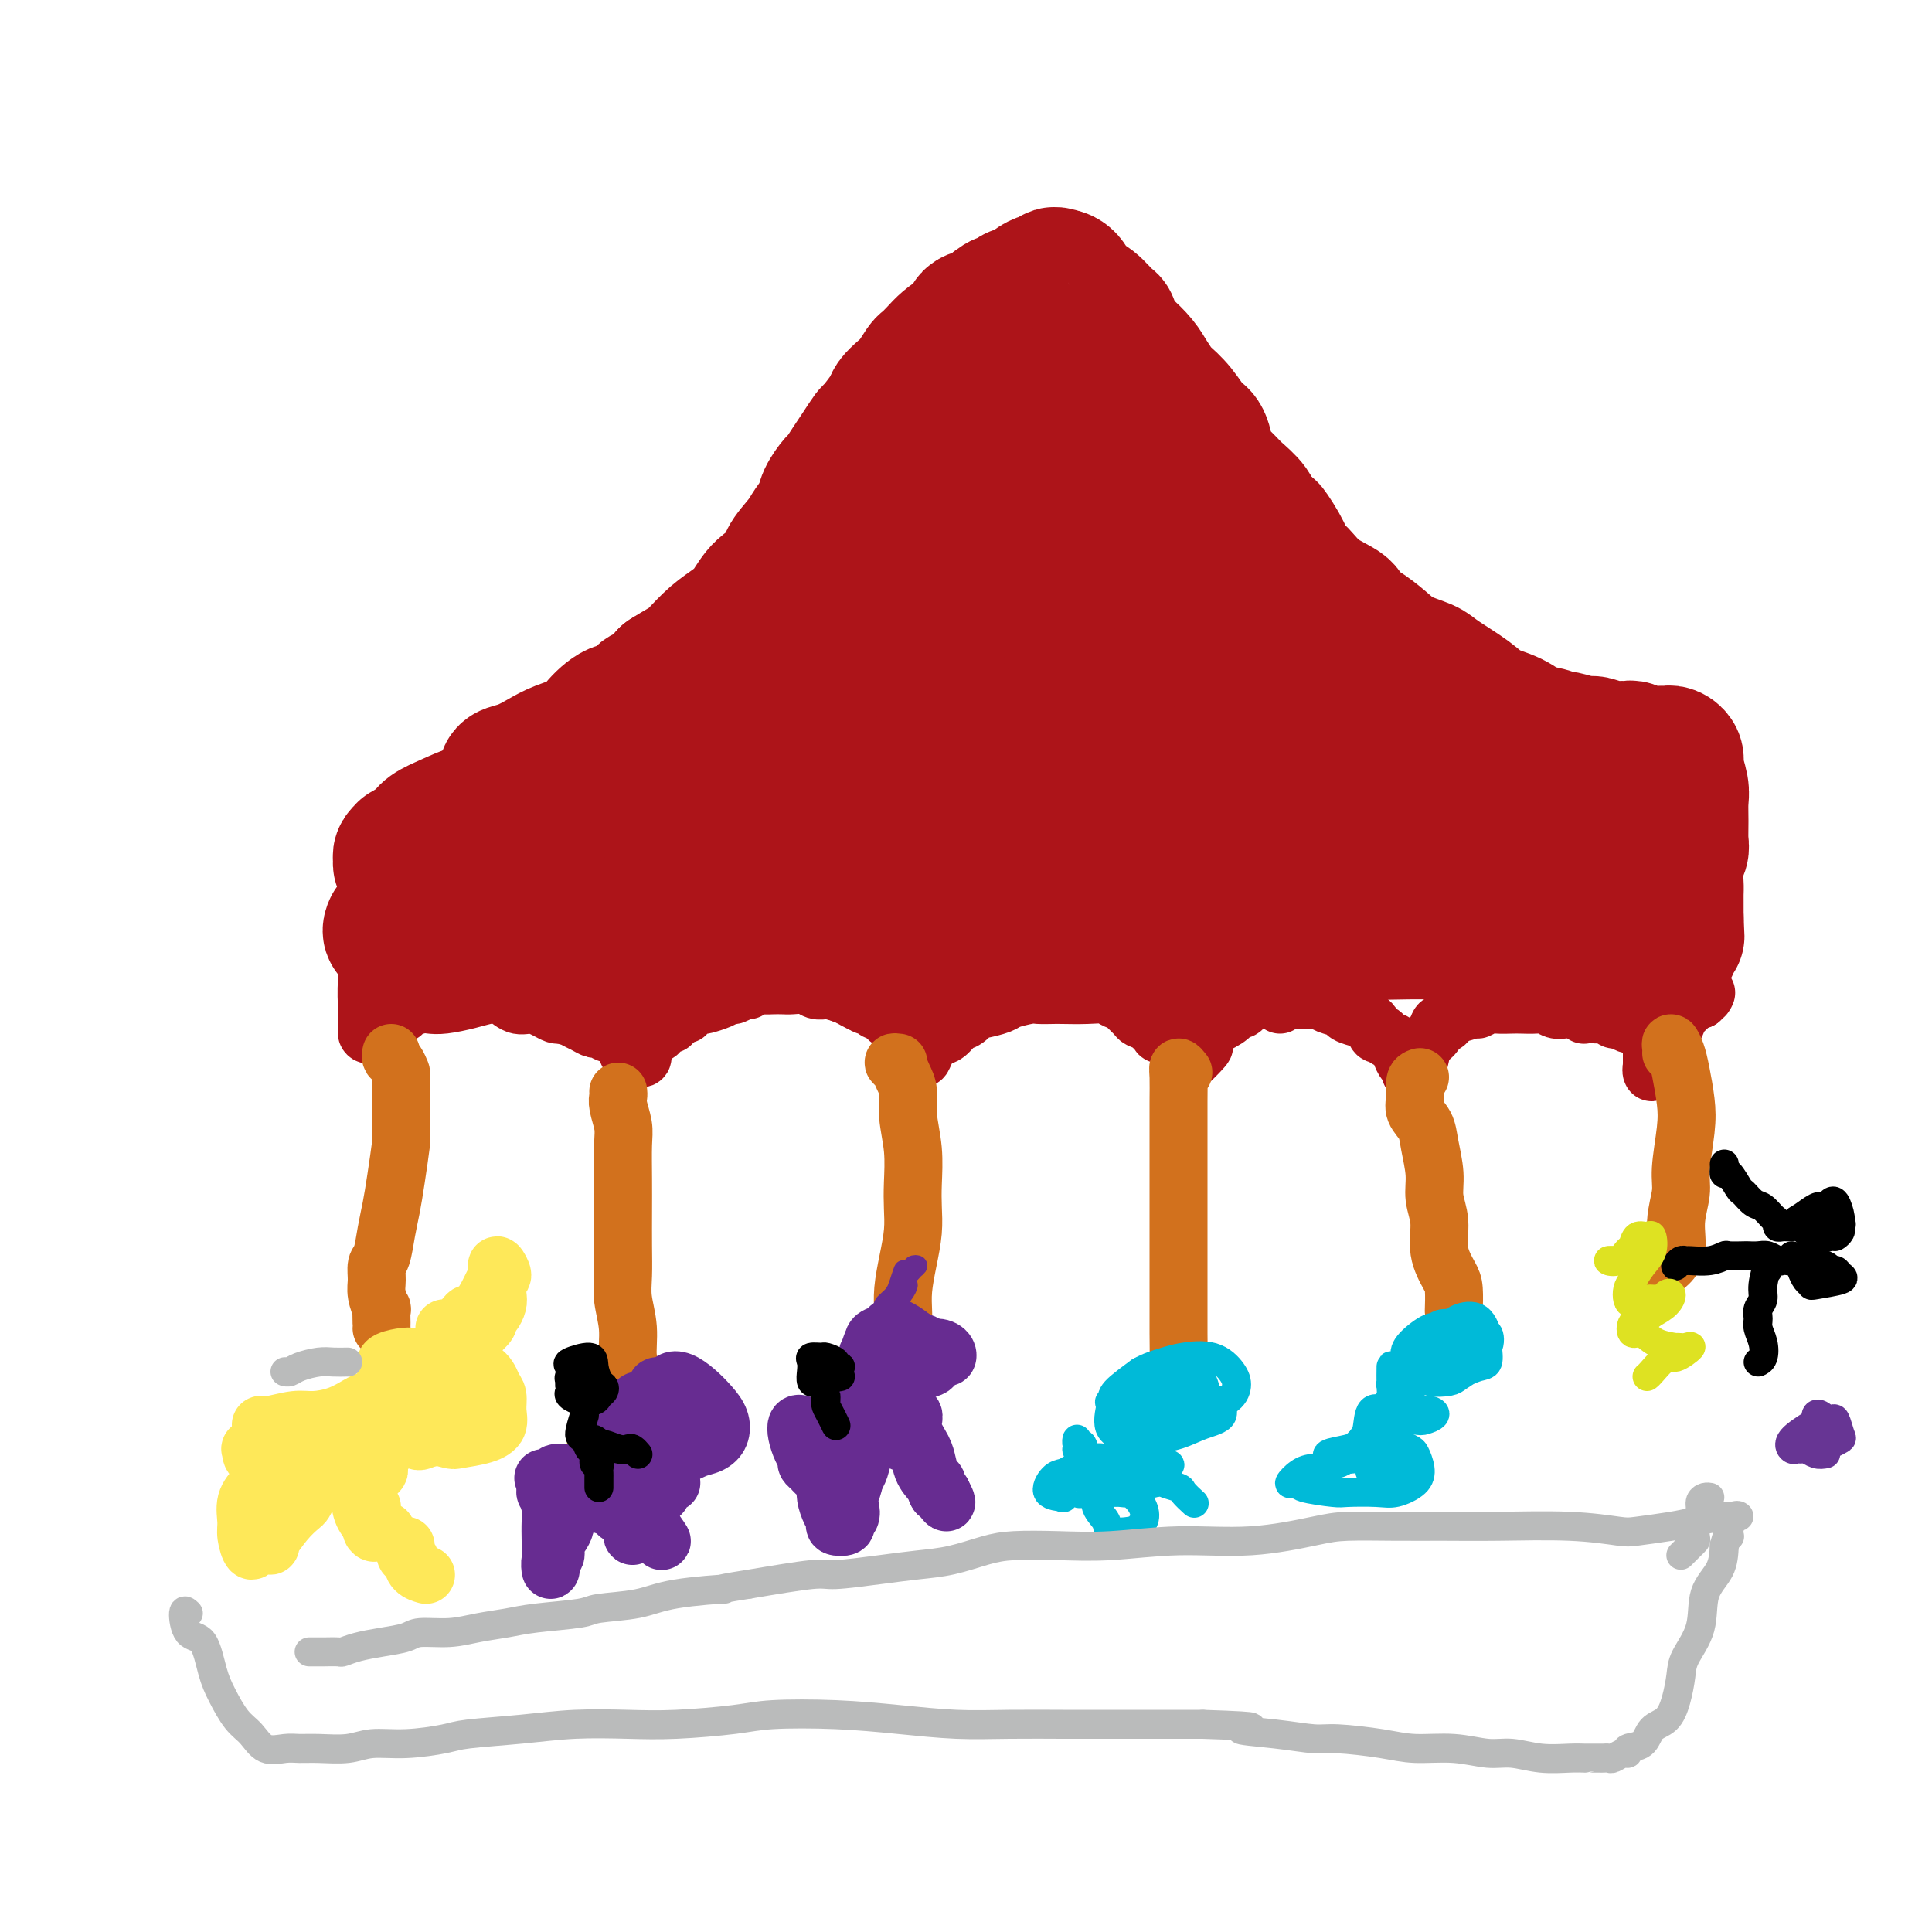 <svg viewBox='0 0 400 400' version='1.1' xmlns='http://www.w3.org/2000/svg' xmlns:xlink='http://www.w3.org/1999/xlink'><g fill='none' stroke='#AD1419' stroke-width='28' stroke-linecap='round' stroke-linejoin='round'><path d='M85,185c0.008,0.089 0.016,0.179 0,0c-0.016,-0.179 -0.056,-0.625 0,-1c0.056,-0.375 0.207,-0.678 0,-1c-0.207,-0.322 -0.773,-0.664 -1,-1c-0.227,-0.336 -0.115,-0.667 0,-1c0.115,-0.333 0.231,-0.668 0,-1c-0.231,-0.332 -0.811,-0.662 -1,-1c-0.189,-0.338 0.012,-0.685 0,-1c-0.012,-0.315 -0.237,-0.598 0,-1c0.237,-0.402 0.936,-0.922 1,-1c0.064,-0.078 -0.508,0.288 0,0c0.508,-0.288 2.094,-1.229 3,-2c0.906,-0.771 1.130,-1.373 2,-2c0.870,-0.627 2.386,-1.278 4,-2c1.614,-0.722 3.326,-1.514 5,-2c1.674,-0.486 3.312,-0.666 5,-1c1.688,-0.334 3.427,-0.822 5,-1c1.573,-0.178 2.980,-0.048 5,0c2.020,0.048 4.655,0.013 8,0c3.345,-0.013 7.402,-0.003 11,0c3.598,0.003 6.739,0.001 10,0c3.261,-0.001 6.644,-0.000 10,0c3.356,0.000 6.686,0.000 10,0c3.314,-0.000 6.614,-0.001 9,0c2.386,0.001 3.858,0.003 7,0c3.142,-0.003 7.952,-0.012 12,0c4.048,0.012 7.332,0.044 10,0c2.668,-0.044 4.718,-0.166 8,0c3.282,0.166 7.795,0.619 11,1c3.205,0.381 5.103,0.691 7,1'/><path d='M226,168c19.069,0.408 7.740,0.427 3,1c-4.740,0.573 -2.891,1.699 -3,2c-0.109,0.301 -2.175,-0.221 -4,0c-1.825,0.221 -3.409,1.187 -8,2c-4.591,0.813 -12.191,1.473 -20,2c-7.809,0.527 -15.828,0.919 -21,1c-5.172,0.081 -7.497,-0.150 -12,0c-4.503,0.150 -11.184,0.682 -17,1c-5.816,0.318 -10.766,0.422 -16,1c-5.234,0.578 -10.751,1.630 -16,2c-5.249,0.370 -10.229,0.057 -14,0c-3.771,-0.057 -6.334,0.142 -8,0c-1.666,-0.142 -2.436,-0.625 -3,-1c-0.564,-0.375 -0.921,-0.640 -1,-1c-0.079,-0.360 0.122,-0.814 0,-1c-0.122,-0.186 -0.566,-0.105 -1,0c-0.434,0.105 -0.856,0.235 -1,0c-0.144,-0.235 -0.008,-0.833 1,-1c1.008,-0.167 2.888,0.099 5,0c2.112,-0.099 4.456,-0.563 7,-1c2.544,-0.437 5.288,-0.846 9,-1c3.712,-0.154 8.391,-0.052 13,0c4.609,0.052 9.147,0.052 14,0c4.853,-0.052 10.023,-0.158 15,0c4.977,0.158 9.763,0.581 15,1c5.237,0.419 10.925,0.834 15,1c4.075,0.166 6.538,0.083 9,0'/><path d='M187,176c14.926,0.253 11.741,-0.114 14,0c2.259,0.114 9.963,0.710 15,1c5.037,0.290 7.406,0.275 11,0c3.594,-0.275 8.413,-0.808 13,-1c4.587,-0.192 8.943,-0.041 12,0c3.057,0.041 4.816,-0.027 8,0c3.184,0.027 7.794,0.151 12,0c4.206,-0.151 8.010,-0.576 12,-1c3.990,-0.424 8.167,-0.847 12,-1c3.833,-0.153 7.323,-0.037 10,0c2.677,0.037 4.542,-0.004 7,0c2.458,0.004 5.510,0.055 8,0c2.490,-0.055 4.418,-0.215 6,0c1.582,0.215 2.820,0.806 4,1c1.180,0.194 2.303,-0.009 3,0c0.697,0.009 0.966,0.228 0,1c-0.966,0.772 -3.169,2.095 -6,3c-2.831,0.905 -6.289,1.392 -9,2c-2.711,0.608 -4.675,1.336 -8,2c-3.325,0.664 -8.011,1.264 -13,2c-4.989,0.736 -10.279,1.608 -16,2c-5.721,0.392 -11.872,0.305 -18,1c-6.128,0.695 -12.234,2.171 -19,3c-6.766,0.829 -14.192,1.010 -19,1c-4.808,-0.010 -6.998,-0.213 -11,0c-4.002,0.213 -9.815,0.841 -14,1c-4.185,0.159 -6.742,-0.149 -10,-1c-3.258,-0.851 -7.217,-2.243 -11,-3c-3.783,-0.757 -7.392,-0.878 -11,-1'/><path d='M169,188c-7.180,-0.956 -9.129,-0.847 -11,-1c-1.871,-0.153 -3.664,-0.567 -6,-1c-2.336,-0.433 -5.216,-0.886 -8,-1c-2.784,-0.114 -5.471,0.109 -8,0c-2.529,-0.109 -4.898,-0.550 -7,-1c-2.102,-0.450 -3.937,-0.908 -6,-1c-2.063,-0.092 -4.356,0.183 -6,0c-1.644,-0.183 -2.641,-0.825 -4,-1c-1.359,-0.175 -3.082,0.117 -4,0c-0.918,-0.117 -1.032,-0.642 -1,-1c0.032,-0.358 0.210,-0.547 0,-1c-0.210,-0.453 -0.807,-1.170 -1,-2c-0.193,-0.830 0.018,-1.774 0,-2c-0.018,-0.226 -0.266,0.265 0,0c0.266,-0.265 1.046,-1.286 2,-2c0.954,-0.714 2.081,-1.120 4,-2c1.919,-0.880 4.630,-2.235 8,-3c3.370,-0.765 7.399,-0.940 10,-1c2.601,-0.060 3.772,-0.006 7,0c3.228,0.006 8.511,-0.037 12,0c3.489,0.037 5.185,0.153 8,0c2.815,-0.153 6.751,-0.577 11,-1c4.249,-0.423 8.813,-0.845 12,-1c3.187,-0.155 4.999,-0.041 8,0c3.001,0.041 7.193,0.011 11,0c3.807,-0.011 7.231,-0.003 10,0c2.769,0.003 4.885,0.002 7,0'/><path d='M217,166c16.626,-0.646 10.190,-0.762 9,-1c-1.190,-0.238 2.865,-0.600 6,-1c3.135,-0.400 5.351,-0.839 8,-1c2.649,-0.161 5.732,-0.044 8,0c2.268,0.044 3.722,0.016 6,0c2.278,-0.016 5.380,-0.019 8,0c2.620,0.019 4.758,0.061 7,0c2.242,-0.061 4.590,-0.227 7,0c2.410,0.227 4.883,0.845 7,1c2.117,0.155 3.877,-0.154 6,0c2.123,0.154 4.609,0.769 7,1c2.391,0.231 4.689,0.076 7,0c2.311,-0.076 4.636,-0.073 7,0c2.364,0.073 4.767,0.216 7,0c2.233,-0.216 4.296,-0.789 6,-1c1.704,-0.211 3.050,-0.058 4,0c0.950,0.058 1.505,0.022 2,0c0.495,-0.022 0.931,-0.031 2,0c1.069,0.031 2.773,0.101 4,0c1.227,-0.101 1.978,-0.372 3,0c1.022,0.372 2.316,1.388 3,2c0.684,0.612 0.759,0.820 1,1c0.241,0.180 0.647,0.331 1,1c0.353,0.669 0.654,1.855 1,3c0.346,1.145 0.737,2.249 1,3c0.263,0.751 0.398,1.149 0,2c-0.398,0.851 -1.331,2.153 -2,3c-0.669,0.847 -1.076,1.237 -2,2c-0.924,0.763 -2.364,1.898 -4,3c-1.636,1.102 -3.467,2.172 -5,3c-1.533,0.828 -2.766,1.414 -4,2'/><path d='M328,189c-2.077,1.355 -0.769,0.741 -1,1c-0.231,0.259 -2.000,1.391 -3,2c-1.000,0.609 -1.229,0.695 -2,1c-0.771,0.305 -2.082,0.828 -4,1c-1.918,0.172 -4.442,-0.006 -7,0c-2.558,0.006 -5.151,0.198 -7,0c-1.849,-0.198 -2.956,-0.785 -6,-1c-3.044,-0.215 -8.025,-0.058 -12,0c-3.975,0.058 -6.944,0.016 -10,0c-3.056,-0.016 -6.200,-0.005 -9,0c-2.800,0.005 -5.255,0.004 -8,0c-2.745,-0.004 -5.781,-0.011 -9,0c-3.219,0.011 -6.620,0.042 -9,0c-2.380,-0.042 -3.738,-0.155 -6,0c-2.262,0.155 -5.427,0.577 -8,1c-2.573,0.423 -4.552,0.845 -7,1c-2.448,0.155 -5.364,0.041 -7,0c-1.636,-0.041 -1.992,-0.011 -4,0c-2.008,0.011 -5.668,0.003 -9,0c-3.332,-0.003 -6.336,0.000 -9,0c-2.664,-0.000 -4.989,-0.004 -7,0c-2.011,0.004 -3.707,0.016 -6,0c-2.293,-0.016 -5.184,-0.061 -7,0c-1.816,0.061 -2.558,0.226 -4,0c-1.442,-0.226 -3.584,-0.844 -6,-1c-2.416,-0.156 -5.106,0.151 -7,0c-1.894,-0.151 -2.994,-0.759 -5,-1c-2.006,-0.241 -4.919,-0.116 -7,0c-2.081,0.116 -3.329,0.224 -5,0c-1.671,-0.224 -3.763,-0.778 -6,-1c-2.237,-0.222 -4.618,-0.111 -7,0'/><path d='M124,192c-7.524,-0.464 -4.835,-0.124 -5,0c-0.165,0.124 -3.184,0.032 -5,0c-1.816,-0.032 -2.430,-0.005 -3,0c-0.570,0.005 -1.095,-0.013 -2,0c-0.905,0.013 -2.191,0.056 -3,0c-0.809,-0.056 -1.141,-0.211 -2,0c-0.859,0.211 -2.245,0.788 -3,1c-0.755,0.212 -0.878,0.061 -1,0c-0.122,-0.061 -0.241,-0.030 -1,0c-0.759,0.030 -2.158,0.061 -3,0c-0.842,-0.061 -1.129,-0.212 -2,0c-0.871,0.212 -2.327,0.789 -3,1c-0.673,0.211 -0.561,0.056 -1,0c-0.439,-0.056 -1.427,-0.014 -2,0c-0.573,0.014 -0.730,-0.000 -1,0c-0.270,0.000 -0.654,0.015 -1,0c-0.346,-0.015 -0.653,-0.060 -1,0c-0.347,0.060 -0.734,0.226 -1,0c-0.266,-0.226 -0.412,-0.844 -1,-1c-0.588,-0.156 -1.620,0.150 -2,0c-0.380,-0.150 -0.109,-0.757 0,-1c0.109,-0.243 0.054,-0.121 0,0'/><path d='M114,169c-0.370,-0.092 -0.740,-0.185 -1,0c-0.260,0.185 -0.409,0.646 -1,0c-0.591,-0.646 -1.624,-2.400 -2,-3c-0.376,-0.600 -0.094,-0.044 0,0c0.094,0.044 -0.000,-0.422 0,-1c0.000,-0.578 0.094,-1.268 0,-2c-0.094,-0.732 -0.376,-1.506 0,-2c0.376,-0.494 1.411,-0.707 2,-1c0.589,-0.293 0.731,-0.667 1,-1c0.269,-0.333 0.664,-0.624 1,-1c0.336,-0.376 0.615,-0.837 1,-1c0.385,-0.163 0.878,-0.029 1,0c0.122,0.029 -0.126,-0.049 0,0c0.126,0.049 0.626,0.224 1,0c0.374,-0.224 0.620,-0.849 1,-1c0.380,-0.151 0.893,0.170 1,0c0.107,-0.170 -0.192,-0.830 0,-1c0.192,-0.170 0.875,0.151 1,0c0.125,-0.151 -0.307,-0.772 0,-1c0.307,-0.228 1.352,-0.061 2,0c0.648,0.061 0.899,0.018 1,0c0.101,-0.018 0.050,-0.009 0,0'/><path d='M123,154c2.146,-1.362 1.012,-0.267 1,0c-0.012,0.267 1.097,-0.294 1,0c-0.097,0.294 -1.402,1.441 -3,2c-1.598,0.559 -3.489,0.528 -5,1c-1.511,0.472 -2.643,1.448 -4,2c-1.357,0.552 -2.940,0.681 -4,1c-1.060,0.319 -1.596,0.830 -2,1c-0.404,0.170 -0.674,0.001 -1,0c-0.326,-0.001 -0.707,0.165 -1,0c-0.293,-0.165 -0.496,-0.663 0,-1c0.496,-0.337 1.692,-0.515 3,-1c1.308,-0.485 2.727,-1.277 4,-2c1.273,-0.723 2.400,-1.378 4,-2c1.600,-0.622 3.673,-1.211 5,-2c1.327,-0.789 1.906,-1.778 3,-3c1.094,-1.222 2.702,-2.675 4,-3c1.298,-0.325 2.286,0.480 3,0c0.714,-0.480 1.154,-2.245 2,-3c0.846,-0.755 2.099,-0.502 3,-1c0.901,-0.498 1.451,-1.749 2,-3'/><path d='M138,140c5.786,-3.635 4.249,-2.222 4,-2c-0.249,0.222 0.788,-0.748 2,-2c1.212,-1.252 2.599,-2.786 4,-4c1.401,-1.214 2.818,-2.109 4,-3c1.182,-0.891 2.130,-1.778 3,-3c0.870,-1.222 1.661,-2.777 3,-4c1.339,-1.223 3.228,-2.112 4,-3c0.772,-0.888 0.429,-1.773 1,-3c0.571,-1.227 2.055,-2.795 3,-4c0.945,-1.205 1.352,-2.047 2,-3c0.648,-0.953 1.539,-2.016 2,-3c0.461,-0.984 0.493,-1.890 1,-3c0.507,-1.110 1.488,-2.424 2,-3c0.512,-0.576 0.555,-0.413 1,-1c0.445,-0.587 1.293,-1.922 2,-3c0.707,-1.078 1.274,-1.899 2,-3c0.726,-1.101 1.612,-2.483 2,-3c0.388,-0.517 0.278,-0.167 1,-1c0.722,-0.833 2.278,-2.847 3,-4c0.722,-1.153 0.612,-1.446 1,-2c0.388,-0.554 1.273,-1.370 2,-2c0.727,-0.630 1.296,-1.075 2,-2c0.704,-0.925 1.543,-2.332 2,-3c0.457,-0.668 0.533,-0.598 1,-1c0.467,-0.402 1.324,-1.277 2,-2c0.676,-0.723 1.172,-1.293 2,-2c0.828,-0.707 1.987,-1.551 3,-2c1.013,-0.449 1.880,-0.502 2,-1c0.120,-0.498 -0.506,-1.442 0,-2c0.506,-0.558 2.145,-0.731 3,-1c0.855,-0.269 0.928,-0.635 1,-1'/><path d='M205,64c3.330,-2.808 2.656,-1.330 3,-1c0.344,0.330 1.707,-0.490 2,-1c0.293,-0.510 -0.483,-0.710 0,-1c0.483,-0.290 2.224,-0.670 3,-1c0.776,-0.330 0.588,-0.611 1,-1c0.412,-0.389 1.423,-0.888 2,-1c0.577,-0.112 0.720,0.162 1,0c0.280,-0.162 0.696,-0.761 1,-1c0.304,-0.239 0.494,-0.120 1,0c0.506,0.120 1.326,0.240 2,1c0.674,0.760 1.202,2.161 2,3c0.798,0.839 1.865,1.116 3,2c1.135,0.884 2.338,2.375 3,3c0.662,0.625 0.782,0.382 1,1c0.218,0.618 0.535,2.096 1,3c0.465,0.904 1.079,1.235 2,2c0.921,0.765 2.151,1.964 3,3c0.849,1.036 1.319,1.910 2,3c0.681,1.090 1.572,2.397 2,3c0.428,0.603 0.391,0.501 1,1c0.609,0.499 1.863,1.599 3,3c1.137,1.401 2.157,3.103 3,4c0.843,0.897 1.509,0.988 2,2c0.491,1.012 0.807,2.946 1,4c0.193,1.054 0.262,1.230 1,2c0.738,0.770 2.146,2.134 3,3c0.854,0.866 1.153,1.233 2,2c0.847,0.767 2.242,1.933 3,3c0.758,1.067 0.879,2.033 1,3'/><path d='M260,108c6.928,8.221 3.747,3.273 3,2c-0.747,-1.273 0.939,1.129 2,3c1.061,1.871 1.498,3.211 2,4c0.502,0.789 1.071,1.026 2,2c0.929,0.974 2.219,2.687 4,4c1.781,1.313 4.053,2.228 5,3c0.947,0.772 0.568,1.400 1,2c0.432,0.600 1.673,1.170 3,2c1.327,0.830 2.739,1.919 4,3c1.261,1.081 2.369,2.152 4,3c1.631,0.848 3.783,1.472 5,2c1.217,0.528 1.499,0.960 3,2c1.501,1.040 4.220,2.689 6,4c1.780,1.311 2.621,2.284 4,3c1.379,0.716 3.298,1.175 5,2c1.702,0.825 3.188,2.017 4,3c0.812,0.983 0.951,1.759 1,2c0.049,0.241 0.010,-0.051 0,0c-0.010,0.051 0.010,0.446 0,1c-0.010,0.554 -0.050,1.267 -1,2c-0.950,0.733 -2.811,1.488 -5,2c-2.189,0.512 -4.706,0.783 -8,1c-3.294,0.217 -7.364,0.381 -10,0c-2.636,-0.381 -3.837,-1.305 -7,-2c-3.163,-0.695 -8.289,-1.160 -13,-2c-4.711,-0.840 -9.009,-2.056 -14,-3c-4.991,-0.944 -10.677,-1.615 -14,-2c-3.323,-0.385 -4.282,-0.485 -9,-1c-4.718,-0.515 -13.193,-1.446 -18,-2c-4.807,-0.554 -5.945,-0.730 -9,-1c-3.055,-0.270 -8.028,-0.635 -13,-1'/><path d='M197,146c-17.255,-2.400 -11.892,-1.400 -13,-1c-1.108,0.400 -8.688,0.200 -13,0c-4.312,-0.200 -5.356,-0.402 -8,0c-2.644,0.402 -6.889,1.407 -11,2c-4.111,0.593 -8.087,0.776 -11,1c-2.913,0.224 -4.762,0.491 -6,1c-1.238,0.509 -1.864,1.260 -1,0c0.864,-1.260 3.218,-4.531 6,-7c2.782,-2.469 5.990,-4.136 9,-6c3.010,-1.864 5.820,-3.924 10,-7c4.180,-3.076 9.730,-7.168 14,-10c4.270,-2.832 7.258,-4.403 10,-6c2.742,-1.597 5.236,-3.219 8,-5c2.764,-1.781 5.798,-3.721 8,-5c2.202,-1.279 3.571,-1.897 5,-3c1.429,-1.103 2.919,-2.693 4,-3c1.081,-0.307 1.755,0.667 1,3c-0.755,2.333 -2.938,6.025 -5,10c-2.062,3.975 -4.003,8.235 -6,13c-1.997,4.765 -4.052,10.037 -5,13c-0.948,2.963 -0.790,3.619 -1,5c-0.210,1.381 -0.787,3.487 -1,5c-0.213,1.513 -0.061,2.432 0,1c0.061,-1.432 0.030,-5.216 0,-9'/><path d='M191,138c-0.020,-2.572 -0.069,-5.001 1,-10c1.069,-4.999 3.257,-12.568 5,-18c1.743,-5.432 3.040,-8.727 5,-12c1.960,-3.273 4.584,-6.523 6,-9c1.416,-2.477 1.625,-4.179 2,-5c0.375,-0.821 0.916,-0.760 1,-1c0.084,-0.240 -0.288,-0.780 0,-1c0.288,-0.220 1.236,-0.119 2,2c0.764,2.119 1.345,6.257 2,11c0.655,4.743 1.384,10.090 2,14c0.616,3.910 1.118,6.384 2,10c0.882,3.616 2.142,8.375 3,12c0.858,3.625 1.314,6.118 2,8c0.686,1.882 1.604,3.155 2,4c0.396,0.845 0.272,1.263 0,1c-0.272,-0.263 -0.690,-1.208 -1,-2c-0.310,-0.792 -0.511,-1.431 -1,-3c-0.489,-1.569 -1.266,-4.067 -2,-8c-0.734,-3.933 -1.426,-9.302 -2,-14c-0.574,-4.698 -1.029,-8.727 -1,-12c0.029,-3.273 0.544,-5.792 1,-8c0.456,-2.208 0.854,-4.106 1,-5c0.146,-0.894 0.042,-0.784 0,-1c-0.042,-0.216 -0.020,-0.759 1,0c1.020,0.759 3.040,2.821 5,6c1.960,3.179 3.860,7.475 6,12c2.140,4.525 4.521,9.279 7,13c2.479,3.721 5.056,6.410 7,9c1.944,2.590 3.254,5.082 5,7c1.746,1.918 3.927,3.262 5,4c1.073,0.738 1.036,0.869 1,1'/><path d='M258,143c5.922,7.787 2.226,1.754 1,0c-1.226,-1.754 0.017,0.771 0,1c-0.017,0.229 -1.293,-1.836 -3,-4c-1.707,-2.164 -3.845,-4.425 -6,-7c-2.155,-2.575 -4.329,-5.463 -6,-8c-1.671,-2.537 -2.841,-4.722 -4,-7c-1.159,-2.278 -2.308,-4.647 -3,-6c-0.692,-1.353 -0.927,-1.689 -1,-2c-0.073,-0.311 0.018,-0.595 1,1c0.982,1.595 2.856,5.071 5,8c2.144,2.929 4.558,5.311 7,8c2.442,2.689 4.913,5.685 7,8c2.087,2.315 3.789,3.950 6,6c2.211,2.050 4.930,4.515 7,6c2.070,1.485 3.492,1.991 5,3c1.508,1.009 3.102,2.520 4,3c0.898,0.480 1.101,-0.070 1,0c-0.101,0.070 -0.506,0.761 0,1c0.506,0.239 1.923,0.027 3,0c1.077,-0.027 1.813,0.133 3,0c1.187,-0.133 2.825,-0.557 4,-1c1.175,-0.443 1.886,-0.903 3,-1c1.114,-0.097 2.632,0.170 4,0c1.368,-0.170 2.585,-0.778 4,-1c1.415,-0.222 3.028,-0.060 4,0c0.972,0.060 1.302,0.016 2,0c0.698,-0.016 1.765,-0.004 2,0c0.235,0.004 -0.361,0.001 0,0c0.361,-0.001 1.681,-0.001 3,0'/><path d='M311,151c5.849,-0.375 3.970,-0.312 4,0c0.030,0.312 1.969,0.872 3,1c1.031,0.128 1.153,-0.177 2,0c0.847,0.177 2.419,0.836 3,1c0.581,0.164 0.173,-0.166 1,0c0.827,0.166 2.890,0.829 4,1c1.110,0.171 1.267,-0.150 2,0c0.733,0.150 2.041,0.771 3,1c0.959,0.229 1.568,0.065 2,0c0.432,-0.065 0.687,-0.032 1,0c0.313,0.032 0.686,0.061 1,0c0.314,-0.061 0.571,-0.212 1,0c0.429,0.212 1.032,0.788 2,1c0.968,0.212 2.302,0.059 3,0c0.698,-0.059 0.760,-0.026 1,0c0.240,0.026 0.656,0.044 1,0c0.344,-0.044 0.614,-0.151 1,0c0.386,0.151 0.888,0.560 1,1c0.112,0.440 -0.166,0.912 0,2c0.166,1.088 0.778,2.791 1,4c0.222,1.209 0.056,1.925 0,3c-0.056,1.075 -0.001,2.508 0,4c0.001,1.492 -0.052,3.042 0,4c0.052,0.958 0.210,1.324 0,2c-0.210,0.676 -0.788,1.662 -1,3c-0.212,1.338 -0.057,3.029 0,4c0.057,0.971 0.015,1.223 0,2c-0.015,0.777 -0.004,2.079 0,3c0.004,0.921 0.002,1.460 0,2'/><path d='M347,190c0.214,5.814 0.250,3.348 0,3c-0.250,-0.348 -0.784,1.421 -1,2c-0.216,0.579 -0.113,-0.032 0,0c0.113,0.032 0.235,0.709 0,1c-0.235,0.291 -0.827,0.197 -2,0c-1.173,-0.197 -2.928,-0.498 -4,-1c-1.072,-0.502 -1.463,-1.207 -3,-2c-1.537,-0.793 -4.222,-1.675 -6,-2c-1.778,-0.325 -2.651,-0.093 -3,0c-0.349,0.093 -0.175,0.046 0,0'/></g>
<g fill='none' stroke='#AD1419' stroke-width='12' stroke-linecap='round' stroke-linejoin='round'><path d='M78,179c0.009,0.228 0.017,0.456 0,1c-0.017,0.544 -0.061,1.403 0,3c0.061,1.597 0.227,3.933 0,5c-0.227,1.067 -0.845,0.867 -1,2c-0.155,1.133 0.155,3.599 0,6c-0.155,2.401 -0.774,4.738 -1,7c-0.226,2.262 -0.058,4.450 0,6c0.058,1.550 0.005,2.462 0,3c-0.005,0.538 0.038,0.701 0,1c-0.038,0.299 -0.156,0.732 0,1c0.156,0.268 0.588,0.369 1,0c0.412,-0.369 0.806,-1.209 2,-2c1.194,-0.791 3.189,-1.532 4,-2c0.811,-0.468 0.439,-0.664 1,-1c0.561,-0.336 2.054,-0.812 3,-1c0.946,-0.188 1.343,-0.089 2,0c0.657,0.089 1.573,0.168 3,0c1.427,-0.168 3.364,-0.583 5,-1c1.636,-0.417 2.969,-0.836 4,-1c1.031,-0.164 1.759,-0.073 2,0c0.241,0.073 -0.007,0.127 0,0c0.007,-0.127 0.268,-0.437 1,0c0.732,0.437 1.937,1.620 3,2c1.063,0.380 1.986,-0.042 3,0c1.014,0.042 2.119,0.550 3,1c0.881,0.450 1.537,0.843 2,1c0.463,0.157 0.731,0.079 1,0'/><path d='M116,210c2.909,0.802 2.681,0.808 3,1c0.319,0.192 1.184,0.572 2,1c0.816,0.428 1.584,0.906 2,1c0.416,0.094 0.480,-0.197 1,0c0.520,0.197 1.498,0.880 2,1c0.502,0.120 0.530,-0.323 1,0c0.470,0.323 1.383,1.411 2,2c0.617,0.589 0.940,0.680 1,1c0.060,0.320 -0.142,0.868 0,1c0.142,0.132 0.630,-0.152 1,0c0.370,0.152 0.624,0.741 1,1c0.376,0.259 0.874,0.189 1,0c0.126,-0.189 -0.121,-0.498 0,-1c0.121,-0.502 0.609,-1.196 1,-2c0.391,-0.804 0.683,-1.717 1,-2c0.317,-0.283 0.659,0.064 1,0c0.341,-0.064 0.683,-0.539 1,-1c0.317,-0.461 0.611,-0.907 1,-1c0.389,-0.093 0.874,0.167 1,0c0.126,-0.167 -0.107,-0.762 0,-1c0.107,-0.238 0.553,-0.119 1,0'/><path d='M140,211c1.853,-1.265 1.986,-0.927 2,-1c0.014,-0.073 -0.092,-0.558 0,-1c0.092,-0.442 0.382,-0.840 1,-1c0.618,-0.160 1.565,-0.080 2,0c0.435,0.080 0.358,0.161 1,0c0.642,-0.161 2.003,-0.564 3,-1c0.997,-0.436 1.628,-0.905 2,-1c0.372,-0.095 0.484,0.185 1,0c0.516,-0.185 1.437,-0.834 2,-1c0.563,-0.166 0.770,0.152 1,0c0.230,-0.152 0.483,-0.772 1,-1c0.517,-0.228 1.297,-0.062 2,0c0.703,0.062 1.329,0.020 2,0c0.671,-0.020 1.388,-0.020 2,0c0.612,0.020 1.120,0.058 2,0c0.880,-0.058 2.133,-0.213 3,0c0.867,0.213 1.349,0.793 2,1c0.651,0.207 1.473,0.039 2,0c0.527,-0.039 0.761,0.050 1,0c0.239,-0.050 0.483,-0.237 1,0c0.517,0.237 1.306,0.900 2,1c0.694,0.100 1.295,-0.362 2,0c0.705,0.362 1.516,1.550 2,2c0.484,0.450 0.641,0.163 1,0c0.359,-0.163 0.922,-0.203 1,0c0.078,0.203 -0.327,0.648 0,1c0.327,0.352 1.387,0.610 2,1c0.613,0.390 0.781,0.913 1,1c0.219,0.087 0.491,-0.261 1,0c0.509,0.261 1.254,1.130 2,2'/><path d='M187,213c3.253,1.617 1.387,1.158 1,1c-0.387,-0.158 0.705,-0.016 1,0c0.295,0.016 -0.209,-0.093 0,0c0.209,0.093 1.129,0.389 1,0c-0.129,-0.389 -1.307,-1.461 -2,-2c-0.693,-0.539 -0.902,-0.543 -2,-1c-1.098,-0.457 -3.086,-1.365 -4,-2c-0.914,-0.635 -0.754,-0.997 -1,-1c-0.246,-0.003 -0.900,0.354 -2,0c-1.100,-0.354 -2.648,-1.419 -4,-2c-1.352,-0.581 -2.507,-0.678 -3,-1c-0.493,-0.322 -0.322,-0.870 -1,-1c-0.678,-0.130 -2.204,0.158 -3,0c-0.796,-0.158 -0.861,-0.760 -1,-1c-0.139,-0.240 -0.353,-0.117 -1,0c-0.647,0.117 -1.727,0.227 -2,0c-0.273,-0.227 0.260,-0.793 0,-1c-0.260,-0.207 -1.315,-0.056 -2,0c-0.685,0.056 -1.000,0.015 -2,0c-1.000,-0.015 -2.685,-0.005 -4,0c-1.315,0.005 -2.260,0.005 -3,0c-0.740,-0.005 -1.275,-0.017 -2,0c-0.725,0.017 -1.640,0.061 -3,0c-1.360,-0.061 -3.166,-0.226 -4,0c-0.834,0.226 -0.698,0.844 -1,1c-0.302,0.156 -1.043,-0.150 -2,0c-0.957,0.150 -2.131,0.757 -3,1c-0.869,0.243 -1.435,0.121 -2,0'/><path d='M136,204c-3.836,0.309 -1.427,0.083 -1,0c0.427,-0.083 -1.127,-0.022 -2,0c-0.873,0.022 -1.064,0.006 -1,0c0.064,-0.006 0.382,-0.001 0,0c-0.382,0.001 -1.465,-0.001 -2,0c-0.535,0.001 -0.523,0.005 -1,0c-0.477,-0.005 -1.443,-0.019 -2,0c-0.557,0.019 -0.706,0.072 -1,0c-0.294,-0.072 -0.733,-0.268 -1,0c-0.267,0.268 -0.360,1.000 0,1c0.360,0.000 1.174,-0.731 2,-1c0.826,-0.269 1.665,-0.077 2,0c0.335,0.077 0.168,0.038 0,0'/><path d='M188,218c-0.201,0.435 -0.402,0.870 0,1c0.402,0.130 1.406,-0.044 2,0c0.594,0.044 0.778,0.306 1,0c0.222,-0.306 0.482,-1.180 1,-2c0.518,-0.820 1.295,-1.587 2,-2c0.705,-0.413 1.338,-0.474 2,-1c0.662,-0.526 1.354,-1.517 2,-2c0.646,-0.483 1.245,-0.458 2,-1c0.755,-0.542 1.666,-1.652 2,-2c0.334,-0.348 0.090,0.064 1,0c0.910,-0.064 2.972,-0.606 4,-1c1.028,-0.394 1.021,-0.642 2,-1c0.979,-0.358 2.943,-0.828 4,-1c1.057,-0.172 1.207,-0.047 2,0c0.793,0.047 2.229,0.017 3,0c0.771,-0.017 0.875,-0.019 2,0c1.125,0.019 3.270,0.060 5,0c1.730,-0.060 3.045,-0.220 4,0c0.955,0.220 1.551,0.819 2,1c0.449,0.181 0.753,-0.055 1,0c0.247,0.055 0.438,0.401 1,1c0.562,0.599 1.494,1.452 2,2c0.506,0.548 0.586,0.790 1,1c0.414,0.210 1.163,0.386 2,1c0.837,0.614 1.764,1.665 2,2c0.236,0.335 -0.218,-0.047 0,0c0.218,0.047 1.109,0.524 2,1'/><path d='M242,215c2.423,1.793 1.981,1.776 2,2c0.019,0.224 0.499,0.689 1,1c0.501,0.311 1.023,0.468 1,1c-0.023,0.532 -0.590,1.440 0,1c0.590,-0.440 2.339,-2.226 3,-3c0.661,-0.774 0.234,-0.535 0,-1c-0.234,-0.465 -0.275,-1.634 0,-2c0.275,-0.366 0.867,0.070 1,0c0.133,-0.070 -0.191,-0.645 0,-1c0.191,-0.355 0.898,-0.490 2,-1c1.102,-0.510 2.599,-1.395 3,-2c0.401,-0.605 -0.295,-0.932 0,-1c0.295,-0.068 1.581,0.122 2,0c0.419,-0.122 -0.029,-0.554 0,-1c0.029,-0.446 0.534,-0.904 1,-1c0.466,-0.096 0.892,0.171 1,0c0.108,-0.171 -0.101,-0.781 0,-1c0.101,-0.219 0.512,-0.048 1,0c0.488,0.048 1.055,-0.025 2,0c0.945,0.025 2.270,0.150 3,0c0.730,-0.150 0.865,-0.575 1,-1'/><path d='M266,205c1.259,-0.154 0.906,-0.037 1,0c0.094,0.037 0.633,-0.004 1,0c0.367,0.004 0.561,0.053 1,0c0.439,-0.053 1.121,-0.207 2,0c0.879,0.207 1.953,0.774 3,1c1.047,0.226 2.067,0.109 3,0c0.933,-0.109 1.778,-0.210 2,0c0.222,0.210 -0.179,0.732 0,1c0.179,0.268 0.937,0.283 1,0c0.063,-0.283 -0.568,-0.864 -1,-1c-0.432,-0.136 -0.665,0.174 -2,0c-1.335,-0.174 -3.772,-0.831 -5,-1c-1.228,-0.169 -1.246,0.150 -3,0c-1.754,-0.150 -5.242,-0.768 -7,-1c-1.758,-0.232 -1.785,-0.076 -3,0c-1.215,0.076 -3.617,0.073 -5,0c-1.383,-0.073 -1.745,-0.215 -2,0c-0.255,0.215 -0.402,0.789 -1,1c-0.598,0.211 -1.648,0.060 -2,0c-0.352,-0.060 -0.006,-0.028 0,0c0.006,0.028 -0.327,0.053 -1,0c-0.673,-0.053 -1.686,-0.186 -2,0c-0.314,0.186 0.070,0.689 0,1c-0.070,0.311 -0.596,0.430 -1,1c-0.404,0.570 -0.687,1.591 -1,2c-0.313,0.409 -0.657,0.204 -1,0'/><path d='M243,209c-1.891,0.944 -1.120,0.803 -1,1c0.120,0.197 -0.413,0.732 -1,1c-0.587,0.268 -1.230,0.268 -1,0c0.230,-0.268 1.331,-0.803 2,-1c0.669,-0.197 0.905,-0.056 1,0c0.095,0.056 0.047,0.028 0,0'/><path d='M265,208c0.220,-0.423 0.439,-0.845 1,-1c0.561,-0.155 1.463,-0.042 2,0c0.537,0.042 0.709,0.014 1,0c0.291,-0.014 0.702,-0.015 1,0c0.298,0.015 0.484,0.045 1,0c0.516,-0.045 1.363,-0.167 2,0c0.637,0.167 1.063,0.621 2,1c0.937,0.379 2.383,0.684 3,1c0.617,0.316 0.403,0.644 1,1c0.597,0.356 2.004,0.740 3,1c0.996,0.260 1.580,0.398 2,1c0.420,0.602 0.676,1.670 1,2c0.324,0.330 0.716,-0.077 1,0c0.284,0.077 0.458,0.636 1,1c0.542,0.364 1.451,0.531 2,1c0.549,0.469 0.739,1.240 1,2c0.261,0.760 0.592,1.509 1,2c0.408,0.491 0.893,0.723 1,1c0.107,0.277 -0.164,0.598 0,1c0.164,0.402 0.764,0.886 1,1c0.236,0.114 0.108,-0.143 0,0c-0.108,0.143 -0.198,0.686 0,0c0.198,-0.686 0.683,-2.600 1,-4c0.317,-1.400 0.466,-2.287 1,-3c0.534,-0.713 1.452,-1.253 2,-2c0.548,-0.747 0.724,-1.701 1,-2c0.276,-0.299 0.650,0.057 1,0c0.350,-0.057 0.675,-0.529 1,-1'/><path d='M300,211c1.076,-2.018 0.265,-1.063 1,-1c0.735,0.063 3.016,-0.768 4,-1c0.984,-0.232 0.671,0.134 1,0c0.329,-0.134 1.299,-0.768 2,-1c0.701,-0.232 1.132,-0.063 2,0c0.868,0.063 2.172,0.021 3,0c0.828,-0.021 1.180,-0.020 2,0c0.820,0.020 2.107,0.058 3,0c0.893,-0.058 1.391,-0.211 2,0c0.609,0.211 1.330,0.788 2,1c0.670,0.212 1.290,0.061 2,0c0.710,-0.061 1.510,-0.030 2,0c0.490,0.030 0.670,0.061 1,0c0.330,-0.061 0.810,-0.212 1,0c0.190,0.212 0.091,0.789 0,1c-0.091,0.211 -0.175,0.055 0,0c0.175,-0.055 0.610,-0.011 1,0c0.390,0.011 0.734,-0.011 1,0c0.266,0.011 0.452,0.055 1,0c0.548,-0.055 1.456,-0.211 2,0c0.544,0.211 0.723,0.788 1,1c0.277,0.212 0.650,0.061 1,0c0.350,-0.061 0.675,-0.030 1,0'/><path d='M336,211c4.586,0.404 2.051,-0.085 1,0c-1.051,0.085 -0.619,0.744 0,1c0.619,0.256 1.423,0.110 2,0c0.577,-0.110 0.925,-0.184 1,0c0.075,0.184 -0.124,0.627 0,1c0.124,0.373 0.569,0.677 1,1c0.431,0.323 0.848,0.664 1,1c0.152,0.336 0.041,0.668 0,1c-0.041,0.332 -0.011,0.666 0,1c0.011,0.334 0.003,0.668 0,1c-0.003,0.332 -0.002,0.660 0,1c0.002,0.340 0.004,0.690 0,1c-0.004,0.310 -0.016,0.579 0,1c0.016,0.421 0.058,0.993 0,1c-0.058,0.007 -0.218,-0.552 0,-1c0.218,-0.448 0.814,-0.784 1,-1c0.186,-0.216 -0.038,-0.313 0,-1c0.038,-0.687 0.338,-1.966 1,-3c0.662,-1.034 1.687,-1.825 2,-2c0.313,-0.175 -0.085,0.265 0,0c0.085,-0.265 0.653,-1.234 1,-2c0.347,-0.766 0.475,-1.329 1,-2c0.525,-0.671 1.449,-1.450 2,-2c0.551,-0.550 0.729,-0.871 1,-1c0.271,-0.129 0.636,-0.064 1,0'/><path d='M352,207c1.778,-2.244 1.222,-1.356 1,-1c-0.222,0.356 -0.111,0.178 0,0'/></g>
<g fill='none' stroke='#D2711D' stroke-width='12' stroke-linecap='round' stroke-linejoin='round'><path d='M81,218c-0.083,0.370 -0.166,0.739 0,1c0.166,0.261 0.580,0.412 1,1c0.420,0.588 0.844,1.612 1,2c0.156,0.388 0.043,0.141 0,1c-0.043,0.859 -0.014,2.826 0,4c0.014,1.174 0.015,1.555 0,3c-0.015,1.445 -0.046,3.953 0,5c0.046,1.047 0.167,0.634 0,2c-0.167,1.366 -0.623,4.511 -1,7c-0.377,2.489 -0.675,4.322 -1,6c-0.325,1.678 -0.677,3.200 -1,5c-0.323,1.800 -0.619,3.878 -1,5c-0.381,1.122 -0.848,1.289 -1,2c-0.152,0.711 0.012,1.966 0,3c-0.012,1.034 -0.199,1.846 0,3c0.199,1.154 0.785,2.649 1,3c0.215,0.351 0.058,-0.442 0,0c-0.058,0.442 -0.015,2.119 0,3c0.015,0.881 0.004,0.966 0,1c-0.004,0.034 -0.002,0.017 0,0'/><path d='M128,226c0.030,0.297 0.061,0.594 0,1c-0.061,0.406 -0.212,0.921 0,2c0.212,1.079 0.789,2.724 1,4c0.211,1.276 0.057,2.185 0,4c-0.057,1.815 -0.016,4.535 0,7c0.016,2.465 0.008,4.674 0,7c-0.008,2.326 -0.017,4.769 0,7c0.017,2.231 0.061,4.251 0,6c-0.061,1.749 -0.228,3.227 0,5c0.228,1.773 0.849,3.841 1,6c0.151,2.159 -0.170,4.410 0,6c0.170,1.590 0.830,2.521 1,4c0.170,1.479 -0.151,3.507 0,5c0.151,1.493 0.772,2.452 1,3c0.228,0.548 0.061,0.686 0,1c-0.061,0.314 -0.018,0.804 0,1c0.018,0.196 0.009,0.098 0,0'/><path d='M186,220c-0.514,-0.069 -1.029,-0.138 -1,0c0.029,0.138 0.600,0.485 1,1c0.400,0.515 0.629,1.200 1,2c0.371,0.800 0.884,1.714 1,3c0.116,1.286 -0.164,2.943 0,5c0.164,2.057 0.773,4.512 1,7c0.227,2.488 0.071,5.007 0,7c-0.071,1.993 -0.058,3.459 0,5c0.058,1.541 0.159,3.158 0,5c-0.159,1.842 -0.580,3.908 -1,6c-0.420,2.092 -0.841,4.211 -1,6c-0.159,1.789 -0.056,3.250 0,5c0.056,1.750 0.067,3.789 0,5c-0.067,1.211 -0.210,1.595 0,2c0.210,0.405 0.774,0.830 1,1c0.226,0.170 0.113,0.085 0,0'/><path d='M245,222c-0.423,-0.531 -0.845,-1.062 -1,-1c-0.155,0.062 -0.041,0.718 0,2c0.041,1.282 0.011,3.191 0,5c-0.011,1.809 -0.003,3.519 0,5c0.003,1.481 0.001,2.733 0,5c-0.001,2.267 -0.000,5.549 0,8c0.000,2.451 -0.000,4.072 0,6c0.000,1.928 0.000,4.163 0,6c-0.000,1.837 -0.001,3.277 0,5c0.001,1.723 0.004,3.730 0,6c-0.004,2.270 -0.015,4.804 0,7c0.015,2.196 0.056,4.052 0,6c-0.056,1.948 -0.207,3.986 0,5c0.207,1.014 0.774,1.004 1,1c0.226,-0.004 0.113,-0.002 0,0'/><path d='M294,223c-0.437,0.155 -0.875,0.311 -1,1c-0.125,0.689 0.062,1.912 0,3c-0.062,1.088 -0.371,2.040 0,3c0.371,0.960 1.424,1.928 2,3c0.576,1.072 0.674,2.249 1,4c0.326,1.751 0.878,4.076 1,6c0.122,1.924 -0.188,3.447 0,5c0.188,1.553 0.873,3.135 1,5c0.127,1.865 -0.306,4.013 0,6c0.306,1.987 1.350,3.814 2,5c0.650,1.186 0.906,1.730 1,3c0.094,1.270 0.025,3.265 0,4c-0.025,0.735 -0.007,0.210 0,0c0.007,-0.210 0.004,-0.105 0,0'/><path d='M346,218c0.024,-0.271 0.048,-0.541 0,-1c-0.048,-0.459 -0.170,-1.106 0,-1c0.170,0.106 0.630,0.965 1,2c0.370,1.035 0.650,2.245 1,4c0.350,1.755 0.769,4.053 1,6c0.231,1.947 0.274,3.543 0,6c-0.274,2.457 -0.865,5.776 -1,8c-0.135,2.224 0.188,3.353 0,5c-0.188,1.647 -0.885,3.813 -1,6c-0.115,2.187 0.354,4.397 0,6c-0.354,1.603 -1.530,2.601 -2,3c-0.470,0.399 -0.235,0.200 0,0'/></g>
<g fill='none' stroke='#FEE859' stroke-width='12' stroke-linecap='round' stroke-linejoin='round'><path d='M83,291c0.529,-0.385 1.059,-0.770 1,-1c-0.059,-0.230 -0.705,-0.304 -1,-1c-0.295,-0.696 -0.239,-2.016 0,-3c0.239,-0.984 0.659,-1.634 1,-2c0.341,-0.366 0.602,-0.447 1,-1c0.398,-0.553 0.932,-1.578 2,-2c1.068,-0.422 2.668,-0.241 4,0c1.332,0.241 2.395,0.543 4,1c1.605,0.457 3.752,1.071 5,2c1.248,0.929 1.596,2.175 2,3c0.404,0.825 0.865,1.230 1,2c0.135,0.770 -0.054,1.906 0,3c0.054,1.094 0.353,2.146 0,3c-0.353,0.854 -1.357,1.511 -3,2c-1.643,0.489 -3.925,0.809 -5,1c-1.075,0.191 -0.943,0.253 -2,0c-1.057,-0.253 -3.302,-0.820 -5,-2c-1.698,-1.180 -2.850,-2.974 -4,-4c-1.150,-1.026 -2.299,-1.284 -3,-2c-0.701,-0.716 -0.954,-1.892 -1,-3c-0.046,-1.108 0.115,-2.150 0,-3c-0.115,-0.850 -0.507,-1.508 0,-2c0.507,-0.492 1.914,-0.817 3,-1c1.086,-0.183 1.850,-0.225 3,0c1.150,0.225 2.685,0.717 4,1c1.315,0.283 2.410,0.356 3,1c0.590,0.644 0.675,1.861 1,3c0.325,1.139 0.891,2.202 1,3c0.109,0.798 -0.240,1.330 -1,2c-0.760,0.670 -1.931,1.477 -3,2c-1.069,0.523 -2.034,0.761 -3,1'/><path d='M88,294c-1.143,0.733 -0.500,0.064 -1,0c-0.500,-0.064 -2.141,0.477 -3,0c-0.859,-0.477 -0.934,-1.972 -1,-3c-0.066,-1.028 -0.122,-1.590 0,-2c0.122,-0.410 0.424,-0.669 1,-1c0.576,-0.331 1.427,-0.733 2,-1c0.573,-0.267 0.869,-0.399 2,0c1.131,0.399 3.097,1.329 4,2c0.903,0.671 0.744,1.083 1,2c0.256,0.917 0.928,2.340 1,3c0.072,0.660 -0.456,0.557 -1,1c-0.544,0.443 -1.102,1.433 -2,2c-0.898,0.567 -2.135,0.713 -3,1c-0.865,0.287 -1.360,0.716 -2,0c-0.640,-0.716 -1.427,-2.578 -2,-4c-0.573,-1.422 -0.933,-2.406 -1,-3c-0.067,-0.594 0.160,-0.798 0,-1c-0.160,-0.202 -0.706,-0.402 0,-1c0.706,-0.598 2.666,-1.594 4,-2c1.334,-0.406 2.044,-0.221 3,0c0.956,0.221 2.159,0.479 3,1c0.841,0.521 1.319,1.306 2,2c0.681,0.694 1.564,1.296 2,2c0.436,0.704 0.427,1.508 0,2c-0.427,0.492 -1.270,0.671 -2,1c-0.730,0.329 -1.348,0.807 -2,1c-0.652,0.193 -1.338,0.101 -2,0c-0.662,-0.101 -1.301,-0.213 -2,-1c-0.699,-0.787 -1.457,-2.250 -2,-3c-0.543,-0.750 -0.869,-0.786 -1,-1c-0.131,-0.214 -0.065,-0.607 0,-1'/><path d='M86,290c-0.817,-0.932 -0.359,-0.263 0,0c0.359,0.263 0.618,0.119 1,0c0.382,-0.119 0.887,-0.214 1,0c0.113,0.214 -0.164,0.736 0,1c0.164,0.264 0.770,0.270 1,0c0.230,-0.270 0.084,-0.816 0,-1c-0.084,-0.184 -0.106,-0.007 0,0c0.106,0.007 0.340,-0.156 0,0c-0.340,0.156 -1.256,0.630 -2,1c-0.744,0.370 -1.318,0.636 -2,1c-0.682,0.364 -1.474,0.827 -2,1c-0.526,0.173 -0.786,0.058 -1,0c-0.214,-0.058 -0.383,-0.057 -1,0c-0.617,0.057 -1.681,0.170 -2,0c-0.319,-0.170 0.106,-0.623 0,-1c-0.106,-0.377 -0.745,-0.679 -1,-1c-0.255,-0.321 -0.128,-0.660 0,-1'/><path d='M78,290c-0.533,-0.497 -1.365,-0.239 -2,0c-0.635,0.239 -1.073,0.460 -2,1c-0.927,0.540 -2.344,1.398 -4,2c-1.656,0.602 -3.551,0.946 -5,1c-1.449,0.054 -2.451,-0.182 -4,0c-1.549,0.182 -3.646,0.782 -5,1c-1.354,0.218 -1.967,0.055 -2,0c-0.033,-0.055 0.512,-0.002 1,0c0.488,0.002 0.918,-0.046 2,0c1.082,0.046 2.815,0.188 5,1c2.185,0.812 4.823,2.294 7,3c2.177,0.706 3.894,0.636 5,1c1.106,0.364 1.602,1.162 2,2c0.398,0.838 0.698,1.716 1,2c0.302,0.284 0.606,-0.024 1,0c0.394,0.024 0.878,0.382 0,1c-0.878,0.618 -3.118,1.495 -4,2c-0.882,0.505 -0.406,0.637 -2,0c-1.594,-0.637 -5.257,-2.044 -7,-3c-1.743,-0.956 -1.565,-1.461 -2,-2c-0.435,-0.539 -1.483,-1.111 -2,-2c-0.517,-0.889 -0.502,-2.095 0,-3c0.502,-0.905 1.493,-1.508 3,-2c1.507,-0.492 3.531,-0.872 5,-1c1.469,-0.128 2.383,-0.003 4,0c1.617,0.003 3.935,-0.114 5,0c1.065,0.114 0.876,0.461 1,1c0.124,0.539 0.562,1.269 1,2'/><path d='M80,297c1.857,1.157 1.000,2.549 0,3c-1.000,0.451 -2.144,-0.041 -3,0c-0.856,0.041 -1.423,0.614 -3,1c-1.577,0.386 -4.164,0.584 -6,1c-1.836,0.416 -2.922,1.050 -5,1c-2.078,-0.050 -5.147,-0.784 -7,-1c-1.853,-0.216 -2.489,0.086 -3,0c-0.511,-0.086 -0.897,-0.559 -1,-1c-0.103,-0.441 0.076,-0.851 0,-1c-0.076,-0.149 -0.406,-0.036 0,0c0.406,0.036 1.548,-0.006 3,0c1.452,0.006 3.214,0.060 4,0c0.786,-0.060 0.597,-0.234 1,0c0.403,0.234 1.397,0.875 2,1c0.603,0.125 0.814,-0.268 1,0c0.186,0.268 0.348,1.196 0,2c-0.348,0.804 -1.207,1.483 -2,2c-0.793,0.517 -1.519,0.872 -2,1c-0.481,0.128 -0.718,0.028 -1,0c-0.282,-0.028 -0.608,0.017 -1,0c-0.392,-0.017 -0.850,-0.096 -1,0c-0.150,0.096 0.010,0.368 0,1c-0.010,0.632 -0.188,1.623 0,2c0.188,0.377 0.743,0.140 1,1c0.257,0.860 0.216,2.817 0,4c-0.216,1.183 -0.608,1.591 -1,2'/><path d='M56,316c-0.466,1.695 -1.631,2.431 -2,3c-0.369,0.569 0.059,0.971 0,1c-0.059,0.029 -0.606,-0.316 -1,0c-0.394,0.316 -0.635,1.293 -1,1c-0.365,-0.293 -0.854,-1.858 -1,-3c-0.146,-1.142 0.050,-1.863 0,-3c-0.050,-1.137 -0.345,-2.692 0,-4c0.345,-1.308 1.331,-2.371 2,-3c0.669,-0.629 1.021,-0.825 1,-1c-0.021,-0.175 -0.416,-0.328 0,0c0.416,0.328 1.642,1.136 2,2c0.358,0.864 -0.152,1.782 0,3c0.152,1.218 0.967,2.736 1,4c0.033,1.264 -0.715,2.274 -1,3c-0.285,0.726 -0.108,1.168 0,1c0.108,-0.168 0.147,-0.947 0,-1c-0.147,-0.053 -0.481,0.621 0,0c0.481,-0.621 1.777,-2.537 3,-4c1.223,-1.463 2.373,-2.473 3,-3c0.627,-0.527 0.730,-0.570 1,-1c0.270,-0.430 0.708,-1.246 1,-2c0.292,-0.754 0.439,-1.444 1,-2c0.561,-0.556 1.536,-0.977 2,-1c0.464,-0.023 0.417,0.353 1,0c0.583,-0.353 1.795,-1.435 3,-1c1.205,0.435 2.401,2.386 3,4c0.599,1.614 0.600,2.890 1,4c0.400,1.110 1.200,2.055 2,3'/><path d='M77,316c0.928,1.945 0.248,1.307 0,1c-0.248,-0.307 -0.063,-0.282 0,-1c0.063,-0.718 0.006,-2.178 0,-3c-0.006,-0.822 0.041,-1.005 0,-1c-0.041,0.005 -0.168,0.197 0,1c0.168,0.803 0.633,2.215 1,3c0.367,0.785 0.637,0.942 1,1c0.363,0.058 0.818,0.017 1,0c0.182,-0.017 0.091,-0.008 0,0'/><path d='M92,275c0.007,0.301 0.014,0.603 0,1c-0.014,0.397 -0.051,0.890 0,1c0.051,0.110 0.188,-0.162 1,-1c0.812,-0.838 2.297,-2.240 3,-3c0.703,-0.760 0.623,-0.876 1,-1c0.377,-0.124 1.212,-0.256 2,-1c0.788,-0.744 1.530,-2.100 2,-3c0.470,-0.900 0.666,-1.344 1,-2c0.334,-0.656 0.804,-1.523 1,-2c0.196,-0.477 0.119,-0.563 0,-1c-0.119,-0.437 -0.280,-1.225 0,-1c0.280,0.225 1.001,1.465 1,2c-0.001,0.535 -0.722,0.367 -1,1c-0.278,0.633 -0.111,2.066 0,3c0.111,0.934 0.167,1.367 0,2c-0.167,0.633 -0.556,1.465 -1,2c-0.444,0.535 -0.942,0.774 -1,1c-0.058,0.226 0.324,0.439 0,1c-0.324,0.561 -1.355,1.470 -2,2c-0.645,0.530 -0.904,0.681 -1,1c-0.096,0.319 -0.027,0.805 0,1c0.027,0.195 0.014,0.097 0,0'/><path d='M84,320c0.026,0.326 0.053,0.651 0,1c-0.053,0.349 -0.185,0.721 0,1c0.185,0.279 0.689,0.467 1,1c0.311,0.533 0.430,1.413 1,2c0.570,0.587 1.591,0.882 2,1c0.409,0.118 0.204,0.059 0,0'/><path d='M125,301c-0.917,0.119 -1.834,0.239 -2,0c-0.166,-0.239 0.420,-0.835 1,-1c0.580,-0.165 1.153,0.102 2,0c0.847,-0.102 1.968,-0.573 3,-1c1.032,-0.427 1.974,-0.809 3,-1c1.026,-0.191 2.136,-0.192 3,0c0.864,0.192 1.484,0.576 2,1c0.516,0.424 0.929,0.888 1,1c0.071,0.112 -0.199,-0.128 0,0c0.199,0.128 0.869,0.624 1,1c0.131,0.376 -0.276,0.631 -1,1c-0.724,0.369 -1.766,0.852 -3,1c-1.234,0.148 -2.660,-0.039 -3,0c-0.340,0.039 0.407,0.304 0,0c-0.407,-0.304 -1.969,-1.179 -3,-2c-1.031,-0.821 -1.531,-1.590 -2,-2c-0.469,-0.410 -0.907,-0.462 0,-1c0.907,-0.538 3.160,-1.562 4,-2c0.840,-0.438 0.268,-0.290 1,0c0.732,0.290 2.770,0.722 4,1c1.230,0.278 1.653,0.403 2,1c0.347,0.597 0.617,1.665 1,2c0.383,0.335 0.877,-0.063 1,0c0.123,0.063 -0.125,0.588 0,1c0.125,0.412 0.623,0.710 0,1c-0.623,0.290 -2.366,0.572 -4,1c-1.634,0.428 -3.160,1.001 -4,1c-0.840,-0.001 -0.995,-0.577 -1,-1c-0.005,-0.423 0.142,-0.692 0,-1c-0.142,-0.308 -0.571,-0.654 -1,-1'/><path d='M130,301c-0.433,-0.691 -0.516,-0.918 0,-1c0.516,-0.082 1.631,-0.019 2,0c0.369,0.019 -0.006,-0.005 0,0c0.006,0.005 0.394,0.040 1,0c0.606,-0.040 1.431,-0.155 2,0c0.569,0.155 0.884,0.580 1,1c0.116,0.420 0.033,0.834 0,1c-0.033,0.166 -0.017,0.083 0,0'/></g>
<g fill='none' stroke='#672C91' stroke-width='12' stroke-linecap='round' stroke-linejoin='round'><path d='M135,290c-0.128,-0.342 -0.256,-0.683 0,-1c0.256,-0.317 0.897,-0.608 1,-1c0.103,-0.392 -0.331,-0.884 0,-1c0.331,-0.116 1.429,0.146 2,0c0.571,-0.146 0.615,-0.700 1,-1c0.385,-0.300 1.110,-0.348 2,0c0.890,0.348 1.946,1.091 3,2c1.054,0.909 2.105,1.983 3,3c0.895,1.017 1.633,1.976 2,3c0.367,1.024 0.363,2.114 0,3c-0.363,0.886 -1.083,1.569 -2,2c-0.917,0.431 -2.029,0.608 -3,1c-0.971,0.392 -1.800,0.997 -3,1c-1.200,0.003 -2.769,-0.595 -4,-1c-1.231,-0.405 -2.122,-0.615 -3,-1c-0.878,-0.385 -1.741,-0.944 -2,-2c-0.259,-1.056 0.087,-2.609 0,-4c-0.087,-1.391 -0.607,-2.620 0,-3c0.607,-0.380 2.342,0.089 3,0c0.658,-0.089 0.241,-0.737 1,-1c0.759,-0.263 2.695,-0.141 4,0c1.305,0.141 1.980,0.299 3,1c1.020,0.701 2.386,1.943 3,3c0.614,1.057 0.477,1.930 0,3c-0.477,1.070 -1.292,2.337 -2,3c-0.708,0.663 -1.307,0.721 -2,1c-0.693,0.279 -1.478,0.777 -3,1c-1.522,0.223 -3.781,0.170 -5,0c-1.219,-0.170 -1.399,-0.458 -2,-1c-0.601,-0.542 -1.623,-1.338 -2,-2c-0.377,-0.662 -0.108,-1.189 0,-2c0.108,-0.811 0.054,-1.905 0,-3'/><path d='M130,293c-0.308,-1.426 0.923,-0.992 2,-1c1.077,-0.008 2.000,-0.459 3,0c1.000,0.459 2.078,1.828 3,3c0.922,1.172 1.690,2.146 2,3c0.310,0.854 0.163,1.590 0,2c-0.163,0.410 -0.341,0.496 -1,1c-0.659,0.504 -1.798,1.425 -3,2c-1.202,0.575 -2.467,0.803 -3,1c-0.533,0.197 -0.334,0.361 -1,0c-0.666,-0.361 -2.197,-1.249 -3,-2c-0.803,-0.751 -0.880,-1.367 -1,-2c-0.120,-0.633 -0.285,-1.285 0,-2c0.285,-0.715 1.018,-1.495 2,-2c0.982,-0.505 2.211,-0.736 3,-1c0.789,-0.264 1.136,-0.560 2,0c0.864,0.560 2.244,1.977 3,3c0.756,1.023 0.887,1.651 1,2c0.113,0.349 0.209,0.417 0,1c-0.209,0.583 -0.724,1.680 -1,2c-0.276,0.320 -0.312,-0.139 -1,0c-0.688,0.139 -2.027,0.874 -3,1c-0.973,0.126 -1.580,-0.358 -2,-1c-0.420,-0.642 -0.651,-1.442 -1,-2c-0.349,-0.558 -0.814,-0.874 -1,-1c-0.186,-0.126 -0.093,-0.063 0,0'/><path d='M126,308c-0.342,0.083 -0.684,0.167 -1,0c-0.316,-0.167 -0.606,-0.584 -1,-1c-0.394,-0.416 -0.892,-0.829 -1,-1c-0.108,-0.171 0.174,-0.098 0,0c-0.174,0.098 -0.804,0.223 -1,0c-0.196,-0.223 0.041,-0.793 0,-1c-0.041,-0.207 -0.360,-0.052 -1,0c-0.640,0.052 -1.600,-0.000 -2,0c-0.400,0.000 -0.239,0.053 -1,0c-0.761,-0.053 -2.443,-0.210 -3,0c-0.557,0.210 0.011,0.788 0,1c-0.011,0.212 -0.603,0.058 -1,0c-0.397,-0.058 -0.601,-0.019 -1,0c-0.399,0.019 -0.994,0.019 0,0c0.994,-0.019 3.576,-0.058 5,0c1.424,0.058 1.691,0.212 3,0c1.309,-0.212 3.660,-0.789 5,-1c1.340,-0.211 1.668,-0.057 2,0c0.332,0.057 0.666,0.016 1,0c0.334,-0.016 0.667,-0.008 1,0'/><path d='M130,305c1.888,0.017 -0.891,0.061 -2,0c-1.109,-0.061 -0.549,-0.227 -1,0c-0.451,0.227 -1.913,0.845 -3,1c-1.087,0.155 -1.797,-0.154 -3,0c-1.203,0.154 -2.897,0.771 -4,1c-1.103,0.229 -1.616,0.070 -2,0c-0.384,-0.070 -0.640,-0.049 -1,0c-0.360,0.049 -0.825,0.128 -1,0c-0.175,-0.128 -0.061,-0.461 0,0c0.061,0.461 0.069,1.717 0,2c-0.069,0.283 -0.215,-0.405 0,0c0.215,0.405 0.790,1.905 1,3c0.210,1.095 0.056,1.784 0,3c-0.056,1.216 -0.015,2.958 0,4c0.015,1.042 0.003,1.382 0,2c-0.003,0.618 0.003,1.512 0,2c-0.003,0.488 -0.016,0.570 0,1c0.016,0.430 0.060,1.209 0,1c-0.060,-0.209 -0.222,-1.407 0,-2c0.222,-0.593 0.830,-0.582 1,-1c0.170,-0.418 -0.099,-1.267 0,-2c0.099,-0.733 0.565,-1.351 1,-2c0.435,-0.649 0.839,-1.328 1,-2c0.161,-0.672 0.081,-1.336 0,-2'/><path d='M117,314c1.104,-1.789 2.363,-1.760 3,-2c0.637,-0.240 0.651,-0.747 1,-1c0.349,-0.253 1.032,-0.251 2,0c0.968,0.251 2.220,0.752 3,1c0.780,0.248 1.086,0.243 2,1c0.914,0.757 2.435,2.277 3,3c0.565,0.723 0.173,0.651 0,1c-0.173,0.349 -0.128,1.121 0,1c0.128,-0.121 0.337,-1.133 0,-2c-0.337,-0.867 -1.222,-1.588 -2,-2c-0.778,-0.412 -1.450,-0.515 -1,-1c0.450,-0.485 2.021,-1.353 3,-1c0.979,0.353 1.366,1.928 2,3c0.634,1.072 1.515,1.641 2,2c0.485,0.359 0.575,0.506 1,1c0.425,0.494 1.186,1.334 1,1c-0.186,-0.334 -1.318,-1.841 -2,-3c-0.682,-1.159 -0.915,-1.971 -1,-3c-0.085,-1.029 -0.023,-2.277 0,-3c0.023,-0.723 0.007,-0.921 0,-1c-0.007,-0.079 -0.003,-0.040 0,0'/><path d='M134,309c-0.060,-1.579 1.291,-0.528 2,0c0.709,0.528 0.778,0.533 1,0c0.222,-0.533 0.598,-1.605 1,-2c0.402,-0.395 0.829,-0.113 1,0c0.171,0.113 0.085,0.056 0,0'/><path d='M185,283c-0.223,0.180 -0.445,0.361 -1,0c-0.555,-0.361 -1.442,-1.263 -2,-2c-0.558,-0.737 -0.787,-1.310 -1,-2c-0.213,-0.690 -0.410,-1.496 0,-2c0.410,-0.504 1.428,-0.707 2,-1c0.572,-0.293 0.697,-0.678 1,-1c0.303,-0.322 0.785,-0.581 2,0c1.215,0.581 3.165,2.001 4,3c0.835,0.999 0.556,1.577 1,2c0.444,0.423 1.611,0.691 2,1c0.389,0.309 -0.002,0.659 0,1c0.002,0.341 0.395,0.673 0,1c-0.395,0.327 -1.580,0.649 -3,1c-1.420,0.351 -3.077,0.732 -4,1c-0.923,0.268 -1.112,0.424 -2,0c-0.888,-0.424 -2.475,-1.428 -3,-2c-0.525,-0.572 0.011,-0.713 0,-1c-0.011,-0.287 -0.571,-0.719 -1,-1c-0.429,-0.281 -0.729,-0.412 0,-1c0.729,-0.588 2.486,-1.633 4,-2c1.514,-0.367 2.784,-0.056 4,0c1.216,0.056 2.380,-0.143 3,0c0.620,0.143 0.698,0.630 1,1c0.302,0.370 0.828,0.624 1,1c0.172,0.376 -0.011,0.873 0,1c0.011,0.127 0.216,-0.116 0,0c-0.216,0.116 -0.853,0.592 -2,1c-1.147,0.408 -2.802,0.749 -4,1c-1.198,0.251 -1.938,0.414 -3,0c-1.062,-0.414 -2.446,-1.404 -3,-2c-0.554,-0.596 -0.277,-0.798 0,-1'/><path d='M181,280c-1.112,-0.865 -0.891,-1.529 0,-2c0.891,-0.471 2.453,-0.751 4,-1c1.547,-0.249 3.081,-0.469 4,0c0.919,0.469 1.225,1.625 2,2c0.775,0.375 2.018,-0.033 3,0c0.982,0.033 1.702,0.506 2,1c0.298,0.494 0.175,1.009 0,1c-0.175,-0.009 -0.402,-0.540 -1,-1c-0.598,-0.460 -1.567,-0.847 -2,-1c-0.433,-0.153 -0.329,-0.070 -1,0c-0.671,0.070 -2.117,0.127 -3,0c-0.883,-0.127 -1.202,-0.440 -2,0c-0.798,0.440 -2.073,1.632 -3,2c-0.927,0.368 -1.506,-0.088 -2,0c-0.494,0.088 -0.904,0.718 -1,1c-0.096,0.282 0.121,0.214 0,0c-0.121,-0.214 -0.579,-0.575 -1,0c-0.421,0.575 -0.805,2.085 -1,3c-0.195,0.915 -0.203,1.235 0,2c0.203,0.765 0.615,1.976 1,3c0.385,1.024 0.741,1.860 1,3c0.259,1.140 0.420,2.584 0,4c-0.420,1.416 -1.421,2.804 -2,4c-0.579,1.196 -0.737,2.199 -1,3c-0.263,0.801 -0.632,1.401 -1,2'/><path d='M177,306c-0.842,4.023 -0.947,2.081 -1,1c-0.053,-1.081 -0.055,-1.301 0,-2c0.055,-0.699 0.168,-1.876 1,-3c0.832,-1.124 2.385,-2.195 3,-4c0.615,-1.805 0.294,-4.346 1,-6c0.706,-1.654 2.441,-2.423 3,-3c0.559,-0.577 -0.058,-0.962 0,-1c0.058,-0.038 0.790,0.269 1,0c0.210,-0.269 -0.102,-1.116 0,-1c0.102,0.116 0.620,1.196 1,2c0.380,0.804 0.624,1.334 1,2c0.376,0.666 0.883,1.468 1,2c0.117,0.532 -0.158,0.793 0,1c0.158,0.207 0.749,0.362 1,0c0.251,-0.362 0.161,-1.239 0,-1c-0.161,0.239 -0.393,1.593 0,3c0.393,1.407 1.411,2.868 2,4c0.589,1.132 0.749,1.936 1,3c0.251,1.064 0.593,2.388 1,3c0.407,0.612 0.879,0.511 1,1c0.121,0.489 -0.108,1.568 0,2c0.108,0.432 0.554,0.216 1,0'/><path d='M195,309c1.754,3.357 0.639,1.749 0,1c-0.639,-0.749 -0.802,-0.641 -1,-1c-0.198,-0.359 -0.431,-1.186 -1,-2c-0.569,-0.814 -1.475,-1.615 -2,-3c-0.525,-1.385 -0.668,-3.354 -1,-4c-0.332,-0.646 -0.852,0.030 -1,0c-0.148,-0.030 0.077,-0.765 0,-1c-0.077,-0.235 -0.454,0.029 -1,0c-0.546,-0.029 -1.259,-0.351 -2,-1c-0.741,-0.649 -1.508,-1.625 -2,-2c-0.492,-0.375 -0.709,-0.150 -1,0c-0.291,0.150 -0.656,0.226 -1,0c-0.344,-0.226 -0.665,-0.752 -1,-1c-0.335,-0.248 -0.683,-0.217 -1,0c-0.317,0.217 -0.603,0.620 -1,1c-0.397,0.380 -0.905,0.736 -1,1c-0.095,0.264 0.224,0.437 0,1c-0.224,0.563 -0.991,1.515 -1,1c-0.009,-0.515 0.740,-2.499 1,-3c0.260,-0.501 0.032,0.480 0,1c-0.032,0.520 0.134,0.577 0,1c-0.134,0.423 -0.567,1.211 -1,2'/><path d='M177,300c-1.445,0.620 -1.556,0.169 -2,0c-0.444,-0.169 -1.219,-0.056 -2,0c-0.781,0.056 -1.567,0.054 -2,0c-0.433,-0.054 -0.511,-0.162 -1,0c-0.489,0.162 -1.388,0.592 -2,0c-0.612,-0.592 -0.935,-2.206 -1,-3c-0.065,-0.794 0.129,-0.767 0,-1c-0.129,-0.233 -0.581,-0.725 -1,-1c-0.419,-0.275 -0.807,-0.333 -1,0c-0.193,0.333 -0.192,1.059 0,2c0.192,0.941 0.576,2.098 1,3c0.424,0.902 0.887,1.548 1,2c0.113,0.452 -0.124,0.709 0,1c0.124,0.291 0.611,0.614 1,1c0.389,0.386 0.682,0.835 1,1c0.318,0.165 0.662,0.047 1,0c0.338,-0.047 0.669,-0.024 1,0'/><path d='M171,305c1.123,1.755 0.929,1.142 1,1c0.071,-0.142 0.407,0.185 1,1c0.593,0.815 1.443,2.117 2,3c0.557,0.883 0.821,1.348 1,2c0.179,0.652 0.273,1.493 0,2c-0.273,0.507 -0.913,0.681 -1,1c-0.087,0.319 0.379,0.784 0,1c-0.379,0.216 -1.604,0.184 -2,0c-0.396,-0.184 0.038,-0.521 0,-1c-0.038,-0.479 -0.546,-1.102 -1,-2c-0.454,-0.898 -0.854,-2.072 -1,-3c-0.146,-0.928 -0.039,-1.611 0,-2c0.039,-0.389 0.011,-0.486 0,-1c-0.011,-0.514 -0.003,-1.447 0,-2c0.003,-0.553 0.001,-0.726 0,-1c-0.001,-0.274 -0.003,-0.648 0,-1c0.003,-0.352 0.009,-0.682 0,-1c-0.009,-0.318 -0.032,-0.624 0,-1c0.032,-0.376 0.121,-0.821 0,-1c-0.121,-0.179 -0.452,-0.090 0,0c0.452,0.090 1.687,0.182 2,0c0.313,-0.182 -0.297,-0.637 0,-1c0.297,-0.363 1.502,-0.633 2,-1c0.498,-0.367 0.288,-0.829 1,-1c0.712,-0.171 2.346,-0.049 3,0c0.654,0.049 0.327,0.024 0,0'/></g>
<g fill='none' stroke='#672C91' stroke-width='4' stroke-linecap='round' stroke-linejoin='round'><path d='M183,277c-0.263,0.154 -0.527,0.308 -1,0c-0.473,-0.308 -1.156,-1.077 -1,-2c0.156,-0.923 1.152,-2.001 2,-3c0.848,-0.999 1.549,-1.920 2,-3c0.451,-1.080 0.654,-2.318 1,-3c0.346,-0.682 0.837,-0.809 1,-1c0.163,-0.191 -0.002,-0.446 0,-1c0.002,-0.554 0.172,-1.406 0,-1c-0.172,0.406 -0.687,2.071 -1,3c-0.313,0.929 -0.425,1.122 -1,2c-0.575,0.878 -1.612,2.441 -2,3c-0.388,0.559 -0.125,0.115 0,0c0.125,-0.115 0.113,0.099 0,0c-0.113,-0.099 -0.328,-0.513 0,-1c0.328,-0.487 1.197,-1.048 2,-2c0.803,-0.952 1.540,-2.294 2,-3c0.460,-0.706 0.643,-0.775 1,-1c0.357,-0.225 0.890,-0.607 1,-1c0.110,-0.393 -0.201,-0.798 0,-1c0.201,-0.202 0.915,-0.201 1,0c0.085,0.201 -0.457,0.600 -1,1'/><path d='M189,263c0.667,-1.091 -1.664,2.183 -3,4c-1.336,1.817 -1.676,2.179 -2,3c-0.324,0.821 -0.634,2.102 -1,3c-0.366,0.898 -0.790,1.413 -1,2c-0.210,0.587 -0.206,1.247 0,1c0.206,-0.247 0.614,-1.399 1,-2c0.386,-0.601 0.749,-0.650 1,-1c0.251,-0.350 0.391,-1.002 1,-2c0.609,-0.998 1.687,-2.343 2,-3c0.313,-0.657 -0.141,-0.628 0,-1c0.141,-0.372 0.875,-1.147 1,-1c0.125,0.147 -0.358,1.215 -1,2c-0.642,0.785 -1.442,1.288 -2,2c-0.558,0.712 -0.874,1.632 -1,2c-0.126,0.368 -0.063,0.184 0,0'/></g>
<g fill='none' stroke='#00BAD8' stroke-width='6' stroke-linecap='round' stroke-linejoin='round'><path d='M230,294c-0.023,0.322 -0.045,0.644 0,0c0.045,-0.644 0.159,-2.253 0,-3c-0.159,-0.747 -0.590,-0.631 0,-1c0.590,-0.369 2.199,-1.222 4,-2c1.801,-0.778 3.792,-1.480 5,-2c1.208,-0.520 1.633,-0.856 3,-1c1.367,-0.144 3.678,-0.094 5,0c1.322,0.094 1.657,0.234 2,1c0.343,0.766 0.696,2.160 1,3c0.304,0.840 0.560,1.126 0,2c-0.560,0.874 -1.936,2.337 -3,3c-1.064,0.663 -1.816,0.525 -3,1c-1.184,0.475 -2.800,1.561 -4,2c-1.200,0.439 -1.985,0.230 -3,0c-1.015,-0.230 -2.261,-0.482 -3,-1c-0.739,-0.518 -0.970,-1.303 -1,-2c-0.030,-0.697 0.143,-1.307 1,-2c0.857,-0.693 2.400,-1.470 4,-2c1.600,-0.530 3.259,-0.812 5,-1c1.741,-0.188 3.566,-0.283 5,0c1.434,0.283 2.479,0.944 3,1c0.521,0.056 0.520,-0.493 1,0c0.480,0.493 1.443,2.028 1,3c-0.443,0.972 -2.291,1.382 -4,2c-1.709,0.618 -3.277,1.445 -5,2c-1.723,0.555 -3.600,0.838 -5,1c-1.400,0.162 -2.323,0.204 -4,0c-1.677,-0.204 -4.109,-0.653 -5,-2c-0.891,-1.347 -0.240,-3.594 0,-5c0.240,-1.406 0.069,-1.973 1,-3c0.931,-1.027 2.966,-2.513 5,-4'/><path d='M236,284c1.745,-1.021 3.607,-1.575 5,-2c1.393,-0.425 2.318,-0.721 4,-1c1.682,-0.279 4.122,-0.541 6,0c1.878,0.541 3.194,1.885 4,3c0.806,1.115 1.104,2.002 1,3c-0.104,0.998 -0.608,2.109 -2,3c-1.392,0.891 -3.672,1.564 -5,2c-1.328,0.436 -1.704,0.636 -3,1c-1.296,0.364 -3.513,0.893 -5,1c-1.487,0.107 -2.243,-0.209 -3,-1c-0.757,-0.791 -1.516,-2.057 -2,-3c-0.484,-0.943 -0.692,-1.563 0,-2c0.692,-0.437 2.283,-0.689 3,-1c0.717,-0.311 0.559,-0.679 1,-1c0.441,-0.321 1.480,-0.593 2,0c0.520,0.593 0.522,2.053 1,3c0.478,0.947 1.432,1.383 1,2c-0.432,0.617 -2.252,1.416 -3,2c-0.748,0.584 -0.426,0.953 -1,1c-0.574,0.047 -2.046,-0.228 -3,0c-0.954,0.228 -1.390,0.959 -2,1c-0.610,0.041 -1.392,-0.607 -2,-1c-0.608,-0.393 -1.041,-0.531 -1,0c0.041,0.531 0.557,1.730 1,3c0.443,1.270 0.811,2.611 1,3c0.189,0.389 0.197,-0.175 0,0c-0.197,0.175 -0.598,1.087 -1,2'/><path d='M233,302c-0.317,1.441 -1.108,1.043 -2,1c-0.892,-0.043 -1.885,0.270 -3,0c-1.115,-0.270 -2.351,-1.122 -3,-2c-0.649,-0.878 -0.710,-1.781 -1,-2c-0.290,-0.219 -0.807,0.247 -1,0c-0.193,-0.247 -0.061,-1.207 0,-1c0.061,0.207 0.052,1.579 0,2c-0.052,0.421 -0.147,-0.111 0,0c0.147,0.111 0.535,0.866 1,2c0.465,1.134 1.006,2.647 1,4c-0.006,1.353 -0.559,2.545 -1,3c-0.441,0.455 -0.771,0.174 -1,0c-0.229,-0.174 -0.357,-0.239 -1,0c-0.643,0.239 -1.802,0.782 -2,1c-0.198,0.218 0.564,0.109 0,0c-0.564,-0.109 -2.454,-0.219 -3,-1c-0.546,-0.781 0.254,-2.234 1,-3c0.746,-0.766 1.439,-0.846 2,-1c0.561,-0.154 0.990,-0.381 2,-1c1.010,-0.619 2.602,-1.631 4,-2c1.398,-0.369 2.603,-0.095 3,0c0.397,0.095 -0.014,0.011 1,0c1.014,-0.011 3.451,0.049 5,0c1.549,-0.049 2.209,-0.209 3,0c0.791,0.209 1.713,0.787 2,1c0.287,0.213 -0.061,0.061 0,0c0.061,-0.061 0.530,-0.030 1,0'/><path d='M241,303c2.349,0.259 0.722,0.406 0,1c-0.722,0.594 -0.539,1.633 -1,2c-0.461,0.367 -1.567,0.060 -3,0c-1.433,-0.060 -3.194,0.127 -5,0c-1.806,-0.127 -3.655,-0.569 -5,-1c-1.345,-0.431 -2.184,-0.853 -3,-1c-0.816,-0.147 -1.610,-0.020 -1,0c0.610,0.020 2.623,-0.066 4,0c1.377,0.066 2.117,0.283 3,1c0.883,0.717 1.907,1.933 3,3c1.093,1.067 2.254,1.986 3,3c0.746,1.014 1.078,2.123 1,3c-0.078,0.877 -0.564,1.523 -1,2c-0.436,0.477 -0.820,0.786 -2,1c-1.180,0.214 -3.154,0.334 -4,0c-0.846,-0.334 -0.564,-1.123 -1,-2c-0.436,-0.877 -1.589,-1.843 -2,-3c-0.411,-1.157 -0.080,-2.507 0,-3c0.080,-0.493 -0.092,-0.131 0,0c0.092,0.131 0.448,0.031 1,0c0.552,-0.031 1.300,0.007 2,0c0.700,-0.007 1.353,-0.058 2,0c0.647,0.058 1.286,0.226 2,0c0.714,-0.226 1.501,-0.844 2,-1c0.499,-0.156 0.711,0.150 1,0c0.289,-0.150 0.654,-0.757 1,-1c0.346,-0.243 0.673,-0.121 1,0'/><path d='M239,307c2.135,-0.362 1.473,-0.268 2,0c0.527,0.268 2.244,0.711 3,1c0.756,0.289 0.550,0.424 1,1c0.450,0.576 1.557,1.593 2,2c0.443,0.407 0.221,0.203 0,0'/><path d='M295,277c-0.052,0.392 -0.104,0.784 0,1c0.104,0.216 0.366,0.255 1,0c0.634,-0.255 1.642,-0.805 2,-1c0.358,-0.195 0.067,-0.036 1,0c0.933,0.036 3.091,-0.050 4,0c0.909,0.050 0.569,0.237 1,1c0.431,0.763 1.634,2.101 2,3c0.366,0.899 -0.104,1.360 -1,2c-0.896,0.640 -2.220,1.458 -3,2c-0.780,0.542 -1.018,0.806 -2,1c-0.982,0.194 -2.708,0.317 -4,0c-1.292,-0.317 -2.148,-1.075 -3,-2c-0.852,-0.925 -1.698,-2.018 -2,-3c-0.302,-0.982 -0.061,-1.854 1,-3c1.061,-1.146 2.941,-2.565 4,-3c1.059,-0.435 1.296,0.116 2,0c0.704,-0.116 1.876,-0.897 3,-1c1.124,-0.103 2.202,0.473 3,1c0.798,0.527 1.316,1.005 2,1c0.684,-0.005 1.534,-0.495 2,0c0.466,0.495 0.549,1.973 0,3c-0.549,1.027 -1.730,1.604 -3,2c-1.270,0.396 -2.631,0.612 -4,1c-1.369,0.388 -2.748,0.946 -4,1c-1.252,0.054 -2.377,-0.398 -3,-1c-0.623,-0.602 -0.745,-1.354 -1,-2c-0.255,-0.646 -0.644,-1.184 0,-2c0.644,-0.816 2.322,-1.908 4,-3'/><path d='M297,275c1.078,-1.265 2.275,-0.926 3,-1c0.725,-0.074 0.980,-0.559 2,-1c1.020,-0.441 2.804,-0.837 4,0c1.196,0.837 1.804,2.907 2,4c0.196,1.093 -0.020,1.208 0,2c0.020,0.792 0.277,2.262 0,3c-0.277,0.738 -1.087,0.743 -2,1c-0.913,0.257 -1.931,0.767 -3,1c-1.069,0.233 -2.191,0.190 -3,0c-0.809,-0.190 -1.305,-0.527 -2,-1c-0.695,-0.473 -1.590,-1.080 -2,-2c-0.410,-0.920 -0.336,-2.151 0,-2c0.336,0.151 0.935,1.685 1,3c0.065,1.315 -0.402,2.409 -1,3c-0.598,0.591 -1.327,0.677 -2,1c-0.673,0.323 -1.291,0.883 -2,1c-0.709,0.117 -1.511,-0.209 -2,0c-0.489,0.209 -0.667,0.952 -1,1c-0.333,0.048 -0.821,-0.601 -1,-1c-0.179,-0.399 -0.047,-0.550 0,-1c0.047,-0.450 0.010,-1.201 0,-2c-0.010,-0.799 0.008,-1.647 0,-1c-0.008,0.647 -0.041,2.790 0,4c0.041,1.210 0.154,1.489 0,2c-0.154,0.511 -0.577,1.256 -1,2'/><path d='M287,291c-0.381,1.169 -0.835,0.591 -1,1c-0.165,0.409 -0.041,1.805 0,3c0.041,1.195 -0.000,2.190 0,3c0.000,0.810 0.042,1.434 0,2c-0.042,0.566 -0.169,1.074 0,2c0.169,0.926 0.634,2.272 1,3c0.366,0.728 0.634,0.839 1,1c0.366,0.161 0.830,0.373 1,1c0.170,0.627 0.045,1.670 0,1c-0.045,-0.670 -0.009,-3.054 0,-5c0.009,-1.946 -0.009,-3.453 0,-5c0.009,-1.547 0.046,-3.132 0,-4c-0.046,-0.868 -0.174,-1.018 0,-1c0.174,0.018 0.651,0.204 1,0c0.349,-0.204 0.570,-0.797 1,-1c0.430,-0.203 1.068,-0.015 2,0c0.932,0.015 2.159,-0.142 3,0c0.841,0.142 1.297,0.584 1,1c-0.297,0.416 -1.349,0.806 -2,1c-0.651,0.194 -0.903,0.192 -2,0c-1.097,-0.192 -3.039,-0.574 -4,-1c-0.961,-0.426 -0.941,-0.897 -1,-1c-0.059,-0.103 -0.198,0.160 -1,0c-0.802,-0.160 -2.266,-0.744 -3,0c-0.734,0.744 -0.736,2.816 -1,4c-0.264,1.184 -0.790,1.481 -1,2c-0.210,0.519 -0.105,1.259 0,2'/><path d='M282,300c-0.489,1.404 -0.711,0.913 -1,1c-0.289,0.087 -0.645,0.752 -1,1c-0.355,0.248 -0.710,0.078 -1,0c-0.290,-0.078 -0.517,-0.063 -1,0c-0.483,0.063 -1.224,0.174 -2,0c-0.776,-0.174 -1.588,-0.632 -1,-1c0.588,-0.368 2.577,-0.647 4,-1c1.423,-0.353 2.280,-0.779 4,-1c1.720,-0.221 4.303,-0.236 6,0c1.697,0.236 2.509,0.722 3,1c0.491,0.278 0.662,0.348 1,1c0.338,0.652 0.844,1.887 1,3c0.156,1.113 -0.037,2.103 -1,3c-0.963,0.897 -2.697,1.702 -4,2c-1.303,0.298 -2.177,0.090 -4,0c-1.823,-0.090 -4.596,-0.063 -6,0c-1.404,0.063 -1.439,0.162 -3,0c-1.561,-0.162 -4.648,-0.586 -6,-1c-1.352,-0.414 -0.970,-0.819 -1,-1c-0.030,-0.181 -0.470,-0.138 -1,0c-0.530,0.138 -1.148,0.373 -1,0c0.148,-0.373 1.061,-1.353 2,-2c0.939,-0.647 1.904,-0.961 3,-1c1.096,-0.039 2.325,0.196 3,0c0.675,-0.196 0.797,-0.822 1,-1c0.203,-0.178 0.487,0.092 1,0c0.513,-0.092 1.257,-0.546 2,-1'/><path d='M279,302c1.974,-0.939 0.910,-0.787 1,-1c0.090,-0.213 1.334,-0.790 2,-1c0.666,-0.210 0.754,-0.054 1,0c0.246,0.054 0.649,0.004 1,0c0.351,-0.004 0.651,0.038 1,0c0.349,-0.038 0.746,-0.156 1,0c0.254,0.156 0.366,0.587 0,1c-0.366,0.413 -1.208,0.808 -2,1c-0.792,0.192 -1.534,0.181 -2,0c-0.466,-0.181 -0.658,-0.533 -1,-1c-0.342,-0.467 -0.835,-1.048 0,-2c0.835,-0.952 2.997,-2.275 4,-3c1.003,-0.725 0.846,-0.852 1,-1c0.154,-0.148 0.619,-0.318 1,0c0.381,0.318 0.680,1.124 0,3c-0.680,1.876 -2.337,4.822 -3,6c-0.663,1.178 -0.331,0.589 0,0'/></g>
<g fill='none' stroke='#BABBBB' stroke-width='6' stroke-linecap='round' stroke-linejoin='round'><path d='M72,282c-1.035,0.022 -2.071,0.044 -3,0c-0.929,-0.044 -1.752,-0.156 -3,0c-1.248,0.156 -2.922,0.578 -4,1c-1.078,0.422 -1.559,0.844 -2,1c-0.441,0.156 -0.840,0.044 -1,0c-0.160,-0.044 -0.080,-0.022 0,0'/><path d='M39,334c-0.458,-0.433 -0.916,-0.866 -1,0c-0.084,0.866 0.207,3.029 1,4c0.793,0.971 2.088,0.748 3,2c0.912,1.252 1.439,3.979 2,6c0.561,2.021 1.154,3.336 2,5c0.846,1.664 1.944,3.675 3,5c1.056,1.325 2.069,1.962 3,3c0.931,1.038 1.781,2.475 3,3c1.219,0.525 2.806,0.137 4,0c1.194,-0.137 1.996,-0.022 3,0c1.004,0.022 2.212,-0.050 4,0c1.788,0.050 4.156,0.221 6,0c1.844,-0.221 3.164,-0.832 5,-1c1.836,-0.168 4.187,0.109 7,0c2.813,-0.109 6.087,-0.604 8,-1c1.913,-0.396 2.465,-0.694 5,-1c2.535,-0.306 7.051,-0.621 11,-1c3.949,-0.379 7.329,-0.823 11,-1c3.671,-0.177 7.631,-0.087 11,0c3.369,0.087 6.146,0.170 10,0c3.854,-0.170 8.785,-0.592 12,-1c3.215,-0.408 4.714,-0.803 8,-1c3.286,-0.197 8.360,-0.196 13,0c4.640,0.196 8.845,0.589 13,1c4.155,0.411 8.262,0.842 12,1c3.738,0.158 7.109,0.042 11,0c3.891,-0.042 8.301,-0.011 11,0c2.699,0.011 3.688,0.003 7,0c3.312,-0.003 8.946,-0.001 13,0c4.054,0.001 6.527,0.000 9,0'/><path d='M249,357c15.273,0.492 8.954,0.723 8,1c-0.954,0.277 3.455,0.600 7,1c3.545,0.400 6.224,0.877 8,1c1.776,0.123 2.649,-0.106 5,0c2.351,0.106 6.182,0.549 9,1c2.818,0.451 4.625,0.909 7,1c2.375,0.091 5.318,-0.186 8,0c2.682,0.186 5.105,0.834 7,1c1.895,0.166 3.264,-0.152 5,0c1.736,0.152 3.840,0.773 6,1c2.160,0.227 4.375,0.061 6,0c1.625,-0.061 2.659,-0.016 3,0c0.341,0.016 -0.010,0.004 0,0c0.010,-0.004 0.383,-0.000 1,0c0.617,0.000 1.478,-0.004 2,0c0.522,0.004 0.705,0.016 1,0c0.295,-0.016 0.703,-0.060 1,0c0.297,0.060 0.482,0.225 1,0c0.518,-0.225 1.370,-0.841 2,-1c0.630,-0.159 1.040,0.139 1,0c-0.040,-0.139 -0.530,-0.713 0,-1c0.530,-0.287 2.079,-0.285 3,-1c0.921,-0.715 1.214,-2.146 2,-3c0.786,-0.854 2.064,-1.131 3,-2c0.936,-0.869 1.530,-2.328 2,-4c0.470,-1.672 0.816,-3.555 1,-5c0.184,-1.445 0.207,-2.451 1,-4c0.793,-1.549 2.357,-3.642 3,-6c0.643,-2.358 0.365,-4.981 1,-7c0.635,-2.019 2.181,-3.434 3,-5c0.819,-1.566 0.909,-3.283 1,-5'/><path d='M357,320c1.736,-5.734 1.077,-4.069 1,-4c-0.077,0.069 0.430,-1.457 1,-2c0.570,-0.543 1.204,-0.104 1,0c-0.204,0.104 -1.247,-0.129 -3,0c-1.753,0.129 -4.218,0.619 -6,1c-1.782,0.381 -2.882,0.652 -5,1c-2.118,0.348 -5.255,0.773 -7,1c-1.745,0.227 -2.096,0.257 -4,0c-1.904,-0.257 -5.359,-0.801 -10,-1c-4.641,-0.199 -10.468,-0.052 -15,0c-4.532,0.052 -7.769,0.008 -11,0c-3.231,-0.008 -6.454,0.021 -10,0c-3.546,-0.021 -7.413,-0.093 -10,0c-2.587,0.093 -3.892,0.351 -7,1c-3.108,0.649 -8.017,1.690 -13,2c-4.983,0.310 -10.038,-0.111 -15,0c-4.962,0.111 -9.830,0.754 -14,1c-4.170,0.246 -7.642,0.093 -11,0c-3.358,-0.093 -6.602,-0.127 -9,0c-2.398,0.127 -3.948,0.417 -6,1c-2.052,0.583 -4.604,1.461 -7,2c-2.396,0.539 -4.637,0.738 -7,1c-2.363,0.262 -4.850,0.586 -8,1c-3.150,0.414 -6.963,0.919 -9,1c-2.037,0.081 -2.296,-0.263 -5,0c-2.704,0.263 -7.852,1.131 -13,2'/><path d='M155,328c-9.132,1.433 -4.461,1.014 -5,1c-0.539,-0.014 -6.289,0.377 -10,1c-3.711,0.623 -5.383,1.476 -8,2c-2.617,0.524 -6.180,0.717 -8,1c-1.820,0.283 -1.899,0.654 -4,1c-2.101,0.346 -6.226,0.666 -9,1c-2.774,0.334 -4.197,0.681 -6,1c-1.803,0.319 -3.986,0.610 -6,1c-2.014,0.390 -3.858,0.878 -6,1c-2.142,0.122 -4.581,-0.121 -6,0c-1.419,0.121 -1.817,0.607 -3,1c-1.183,0.393 -3.151,0.694 -5,1c-1.849,0.306 -3.581,0.618 -5,1c-1.419,0.382 -2.527,0.834 -3,1c-0.473,0.166 -0.313,0.044 -1,0c-0.687,-0.044 -2.223,-0.012 -3,0c-0.777,0.012 -0.796,0.003 -1,0c-0.204,-0.003 -0.593,-0.001 -1,0c-0.407,0.001 -0.830,0.000 -1,0c-0.170,-0.000 -0.085,-0.000 0,0'/><path d='M348,322c0.339,-0.337 0.678,-0.675 1,-1c0.322,-0.325 0.626,-0.639 1,-1c0.374,-0.361 0.817,-0.769 1,-1c0.183,-0.231 0.104,-0.286 0,-1c-0.104,-0.714 -0.234,-2.086 0,-3c0.234,-0.914 0.834,-1.369 1,-2c0.166,-0.631 -0.100,-1.437 0,-2c0.100,-0.563 0.565,-0.882 1,-1c0.435,-0.118 0.838,-0.034 1,0c0.162,0.034 0.081,0.017 0,0'/><path d='M358,318c0.000,0.000 0.100,0.100 0.1,0.1'/></g>
<g fill='none' stroke='#000000' stroke-width='6' stroke-linecap='round' stroke-linejoin='round'><path d='M118,285c0.115,-0.773 0.230,-1.545 0,-2c-0.230,-0.455 -0.804,-0.592 0,-1c0.804,-0.408 2.987,-1.087 4,-1c1.013,0.087 0.857,0.940 1,2c0.143,1.060 0.587,2.326 1,3c0.413,0.674 0.797,0.755 1,1c0.203,0.245 0.224,0.655 0,1c-0.224,0.345 -0.695,0.625 -1,1c-0.305,0.375 -0.446,0.844 -1,1c-0.554,0.156 -1.522,0.000 -2,0c-0.478,-0.000 -0.467,0.155 -1,0c-0.533,-0.155 -1.609,-0.619 -2,-1c-0.391,-0.381 -0.098,-0.677 0,-1c0.098,-0.323 0.001,-0.672 0,-1c-0.001,-0.328 0.095,-0.635 0,-1c-0.095,-0.365 -0.379,-0.788 0,-1c0.379,-0.212 1.423,-0.211 2,0c0.577,0.211 0.688,0.634 1,1c0.312,0.366 0.827,0.674 1,1c0.173,0.326 0.005,0.669 0,1c-0.005,0.331 0.153,0.650 0,1c-0.153,0.350 -0.615,0.731 -1,1c-0.385,0.269 -0.691,0.426 -1,0c-0.309,-0.426 -0.619,-1.434 -1,-2c-0.381,-0.566 -0.833,-0.691 -1,-1c-0.167,-0.309 -0.048,-0.803 0,-1c0.048,-0.197 0.024,-0.099 0,0'/><path d='M121,293c-0.514,1.634 -1.029,3.269 -1,4c0.029,0.731 0.600,0.559 1,1c0.400,0.441 0.629,1.494 1,2c0.371,0.506 0.884,0.464 1,1c0.116,0.536 -0.165,1.649 0,2c0.165,0.351 0.776,-0.061 1,0c0.224,0.061 0.060,0.594 0,1c-0.060,0.406 -0.016,0.683 0,1c0.016,0.317 0.004,0.673 0,1c-0.004,0.327 -0.001,0.627 0,1c0.001,0.373 0.000,0.821 0,1c-0.000,0.179 -0.000,0.090 0,0'/><path d='M122,298c-0.621,0.032 -1.243,0.065 -1,0c0.243,-0.065 1.350,-0.227 2,0c0.650,0.227 0.842,0.845 1,1c0.158,0.155 0.281,-0.151 1,0c0.719,0.151 2.035,0.759 3,1c0.965,0.241 1.578,0.116 2,0c0.422,-0.116 0.652,-0.224 1,0c0.348,0.224 0.814,0.778 1,1c0.186,0.222 0.093,0.111 0,0'/><path d='M174,285c-0.444,0.105 -0.889,0.211 -1,0c-0.111,-0.211 0.111,-0.737 0,-1c-0.111,-0.263 -0.554,-0.263 -1,0c-0.446,0.263 -0.894,0.790 -1,1c-0.106,0.210 0.129,0.103 0,0c-0.129,-0.103 -0.623,-0.202 -1,0c-0.377,0.202 -0.639,0.705 -1,1c-0.361,0.295 -0.822,0.380 -1,0c-0.178,-0.380 -0.074,-1.227 0,-2c0.074,-0.773 0.119,-1.472 0,-2c-0.119,-0.528 -0.401,-0.883 0,-1c0.401,-0.117 1.486,0.006 2,0c0.514,-0.006 0.456,-0.142 1,0c0.544,0.142 1.690,0.560 2,1c0.310,0.440 -0.216,0.901 0,1c0.216,0.099 1.174,-0.166 1,0c-0.174,0.166 -1.478,0.762 -2,1c-0.522,0.238 -0.261,0.119 0,0'/><path d='M171,290c-0.006,-0.518 -0.012,-1.035 0,-1c0.012,0.035 0.042,0.623 0,1c-0.042,0.377 -0.156,0.544 0,1c0.156,0.456 0.580,1.200 1,2c0.420,0.800 0.834,1.657 1,2c0.166,0.343 0.083,0.171 0,0'/><path d='M378,255c-0.023,-0.313 -0.047,-0.627 0,-1c0.047,-0.373 0.163,-0.807 0,-1c-0.163,-0.193 -0.605,-0.146 -1,0c-0.395,0.146 -0.744,0.390 -1,0c-0.256,-0.390 -0.419,-1.416 0,-2c0.419,-0.584 1.418,-0.728 2,-1c0.582,-0.272 0.745,-0.673 1,-1c0.255,-0.327 0.601,-0.581 1,0c0.399,0.581 0.853,1.997 1,3c0.147,1.003 -0.011,1.593 0,2c0.011,0.407 0.190,0.632 0,1c-0.190,0.368 -0.750,0.877 -1,1c-0.250,0.123 -0.190,-0.142 -1,0c-0.810,0.142 -2.489,0.691 -3,1c-0.511,0.309 0.146,0.377 0,0c-0.146,-0.377 -1.095,-1.198 -2,-2c-0.905,-0.802 -1.765,-1.585 -2,-2c-0.235,-0.415 0.157,-0.462 1,-1c0.843,-0.538 2.138,-1.567 3,-2c0.862,-0.433 1.290,-0.271 2,0c0.710,0.271 1.702,0.651 2,1c0.298,0.349 -0.100,0.668 0,1c0.100,0.332 0.696,0.677 1,1c0.304,0.323 0.316,0.622 0,1c-0.316,0.378 -0.961,0.833 -2,1c-1.039,0.167 -2.472,0.045 -3,0c-0.528,-0.045 -0.151,-0.013 0,0c0.151,0.013 0.075,0.006 0,0'/><path d='M371,254c-0.341,0.007 -0.682,0.014 -1,0c-0.318,-0.014 -0.613,-0.049 -1,0c-0.387,0.049 -0.866,0.183 -1,0c-0.134,-0.183 0.076,-0.683 0,-1c-0.076,-0.317 -0.439,-0.450 -1,-1c-0.561,-0.550 -1.320,-1.518 -2,-2c-0.680,-0.482 -1.282,-0.478 -2,-1c-0.718,-0.522 -1.551,-1.568 -2,-2c-0.449,-0.432 -0.513,-0.249 -1,-1c-0.487,-0.751 -1.399,-2.436 -2,-3c-0.601,-0.564 -0.893,-0.007 -1,0c-0.107,0.007 -0.029,-0.537 0,-1c0.029,-0.463 0.008,-0.847 0,-1c-0.008,-0.153 -0.004,-0.077 0,0'/><path d='M371,260c0.088,0.420 0.175,0.841 0,1c-0.175,0.159 -0.613,0.057 -1,0c-0.387,-0.057 -0.724,-0.068 -1,0c-0.276,0.068 -0.492,0.214 -1,0c-0.508,-0.214 -1.310,-0.789 -2,-1c-0.690,-0.211 -1.269,-0.058 -2,0c-0.731,0.058 -1.615,0.019 -2,0c-0.385,-0.019 -0.271,-0.019 -1,0c-0.729,0.019 -2.300,0.058 -3,0c-0.700,-0.058 -0.530,-0.213 -1,0c-0.470,0.213 -1.580,0.793 -3,1c-1.420,0.207 -3.151,0.042 -4,0c-0.849,-0.042 -0.815,0.040 -1,0c-0.185,-0.040 -0.588,-0.203 -1,0c-0.412,0.203 -0.832,0.772 -1,1c-0.168,0.228 -0.084,0.114 0,0'/><path d='M366,263c0.122,-0.797 0.243,-1.595 0,-1c-0.243,0.595 -0.851,2.581 -1,4c-0.149,1.419 0.160,2.269 0,3c-0.160,0.731 -0.788,1.341 -1,2c-0.212,0.659 -0.008,1.368 0,2c0.008,0.632 -0.180,1.189 0,2c0.180,0.811 0.729,1.877 1,3c0.271,1.123 0.265,2.302 0,3c-0.265,0.698 -0.790,0.914 -1,1c-0.210,0.086 -0.105,0.043 0,0'/><path d='M377,262c-0.368,-0.009 -0.737,-0.017 -1,0c-0.263,0.017 -0.422,0.060 0,0c0.422,-0.060 1.424,-0.224 2,0c0.576,0.224 0.725,0.834 1,1c0.275,0.166 0.677,-0.113 1,0c0.323,0.113 0.567,0.617 1,1c0.433,0.383 1.055,0.646 0,1c-1.055,0.354 -3.786,0.799 -5,1c-1.214,0.201 -0.910,0.159 -1,0c-0.090,-0.159 -0.574,-0.435 -1,-1c-0.426,-0.565 -0.795,-1.420 -1,-2c-0.205,-0.580 -0.248,-0.887 0,-1c0.248,-0.113 0.785,-0.032 1,0c0.215,0.032 0.107,0.016 0,0'/></g>
<g fill='none' stroke='#DEE222' stroke-width='6' stroke-linecap='round' stroke-linejoin='round'><path d='M335,261c-1.018,-0.057 -2.036,-0.114 -2,0c0.036,0.114 1.127,0.399 2,0c0.873,-0.399 1.530,-1.482 2,-2c0.470,-0.518 0.754,-0.469 1,-1c0.246,-0.531 0.452,-1.640 1,-2c0.548,-0.360 1.436,0.029 2,0c0.564,-0.029 0.802,-0.475 1,0c0.198,0.475 0.354,1.871 0,3c-0.354,1.129 -1.217,1.991 -2,3c-0.783,1.009 -1.484,2.166 -2,3c-0.516,0.834 -0.845,1.344 -1,2c-0.155,0.656 -0.136,1.459 0,2c0.136,0.541 0.389,0.821 1,1c0.611,0.179 1.579,0.257 2,0c0.421,-0.257 0.293,-0.847 1,-1c0.707,-0.153 2.247,0.133 3,0c0.753,-0.133 0.717,-0.685 1,-1c0.283,-0.315 0.884,-0.392 1,0c0.116,0.392 -0.253,1.255 -1,2c-0.747,0.745 -1.874,1.373 -3,2'/><path d='M342,272c-0.647,0.664 -1.266,0.826 -2,1c-0.734,0.174 -1.583,0.362 -2,1c-0.417,0.638 -0.404,1.726 0,2c0.404,0.274 1.197,-0.267 2,0c0.803,0.267 1.615,1.340 3,2c1.385,0.660 3.344,0.907 4,1c0.656,0.093 0.008,0.033 0,0c-0.008,-0.033 0.624,-0.040 1,0c0.376,0.040 0.497,0.126 1,0c0.503,-0.126 1.389,-0.465 1,0c-0.389,0.465 -2.052,1.732 -3,2c-0.948,0.268 -1.182,-0.464 -2,0c-0.818,0.464 -2.220,2.125 -3,3c-0.780,0.875 -0.937,0.964 -1,1c-0.063,0.036 -0.031,0.018 0,0'/></g>
<g fill='none' stroke='#673594' stroke-width='6' stroke-linecap='round' stroke-linejoin='round'><path d='M378,301c-0.643,0.114 -1.285,0.228 -2,0c-0.715,-0.228 -1.502,-0.798 -2,-1c-0.498,-0.202 -0.708,-0.037 -1,0c-0.292,0.037 -0.667,-0.056 -1,0c-0.333,0.056 -0.626,0.260 -1,0c-0.374,-0.260 -0.831,-0.986 0,-2c0.831,-1.014 2.948,-2.318 4,-3c1.052,-0.682 1.038,-0.741 1,-1c-0.038,-0.259 -0.099,-0.716 0,-1c0.099,-0.284 0.360,-0.393 1,0c0.640,0.393 1.660,1.288 2,2c0.340,0.712 0.000,1.242 0,2c-0.000,0.758 0.340,1.745 0,2c-0.340,0.255 -1.360,-0.220 -2,0c-0.640,0.220 -0.902,1.137 -1,1c-0.098,-0.137 -0.034,-1.328 0,-2c0.034,-0.672 0.036,-0.824 0,-1c-0.036,-0.176 -0.112,-0.376 0,-1c0.112,-0.624 0.410,-1.671 1,-2c0.590,-0.329 1.472,0.059 2,0c0.528,-0.059 0.703,-0.566 1,0c0.297,0.566 0.718,2.204 1,3c0.282,0.796 0.426,0.751 0,1c-0.426,0.249 -1.420,0.791 -2,1c-0.580,0.209 -0.744,0.084 -1,0c-0.256,-0.084 -0.605,-0.125 -1,0c-0.395,0.125 -0.837,0.418 -1,0c-0.163,-0.418 -0.047,-1.548 0,-2c0.047,-0.452 0.023,-0.226 0,0'/></g>
</svg>